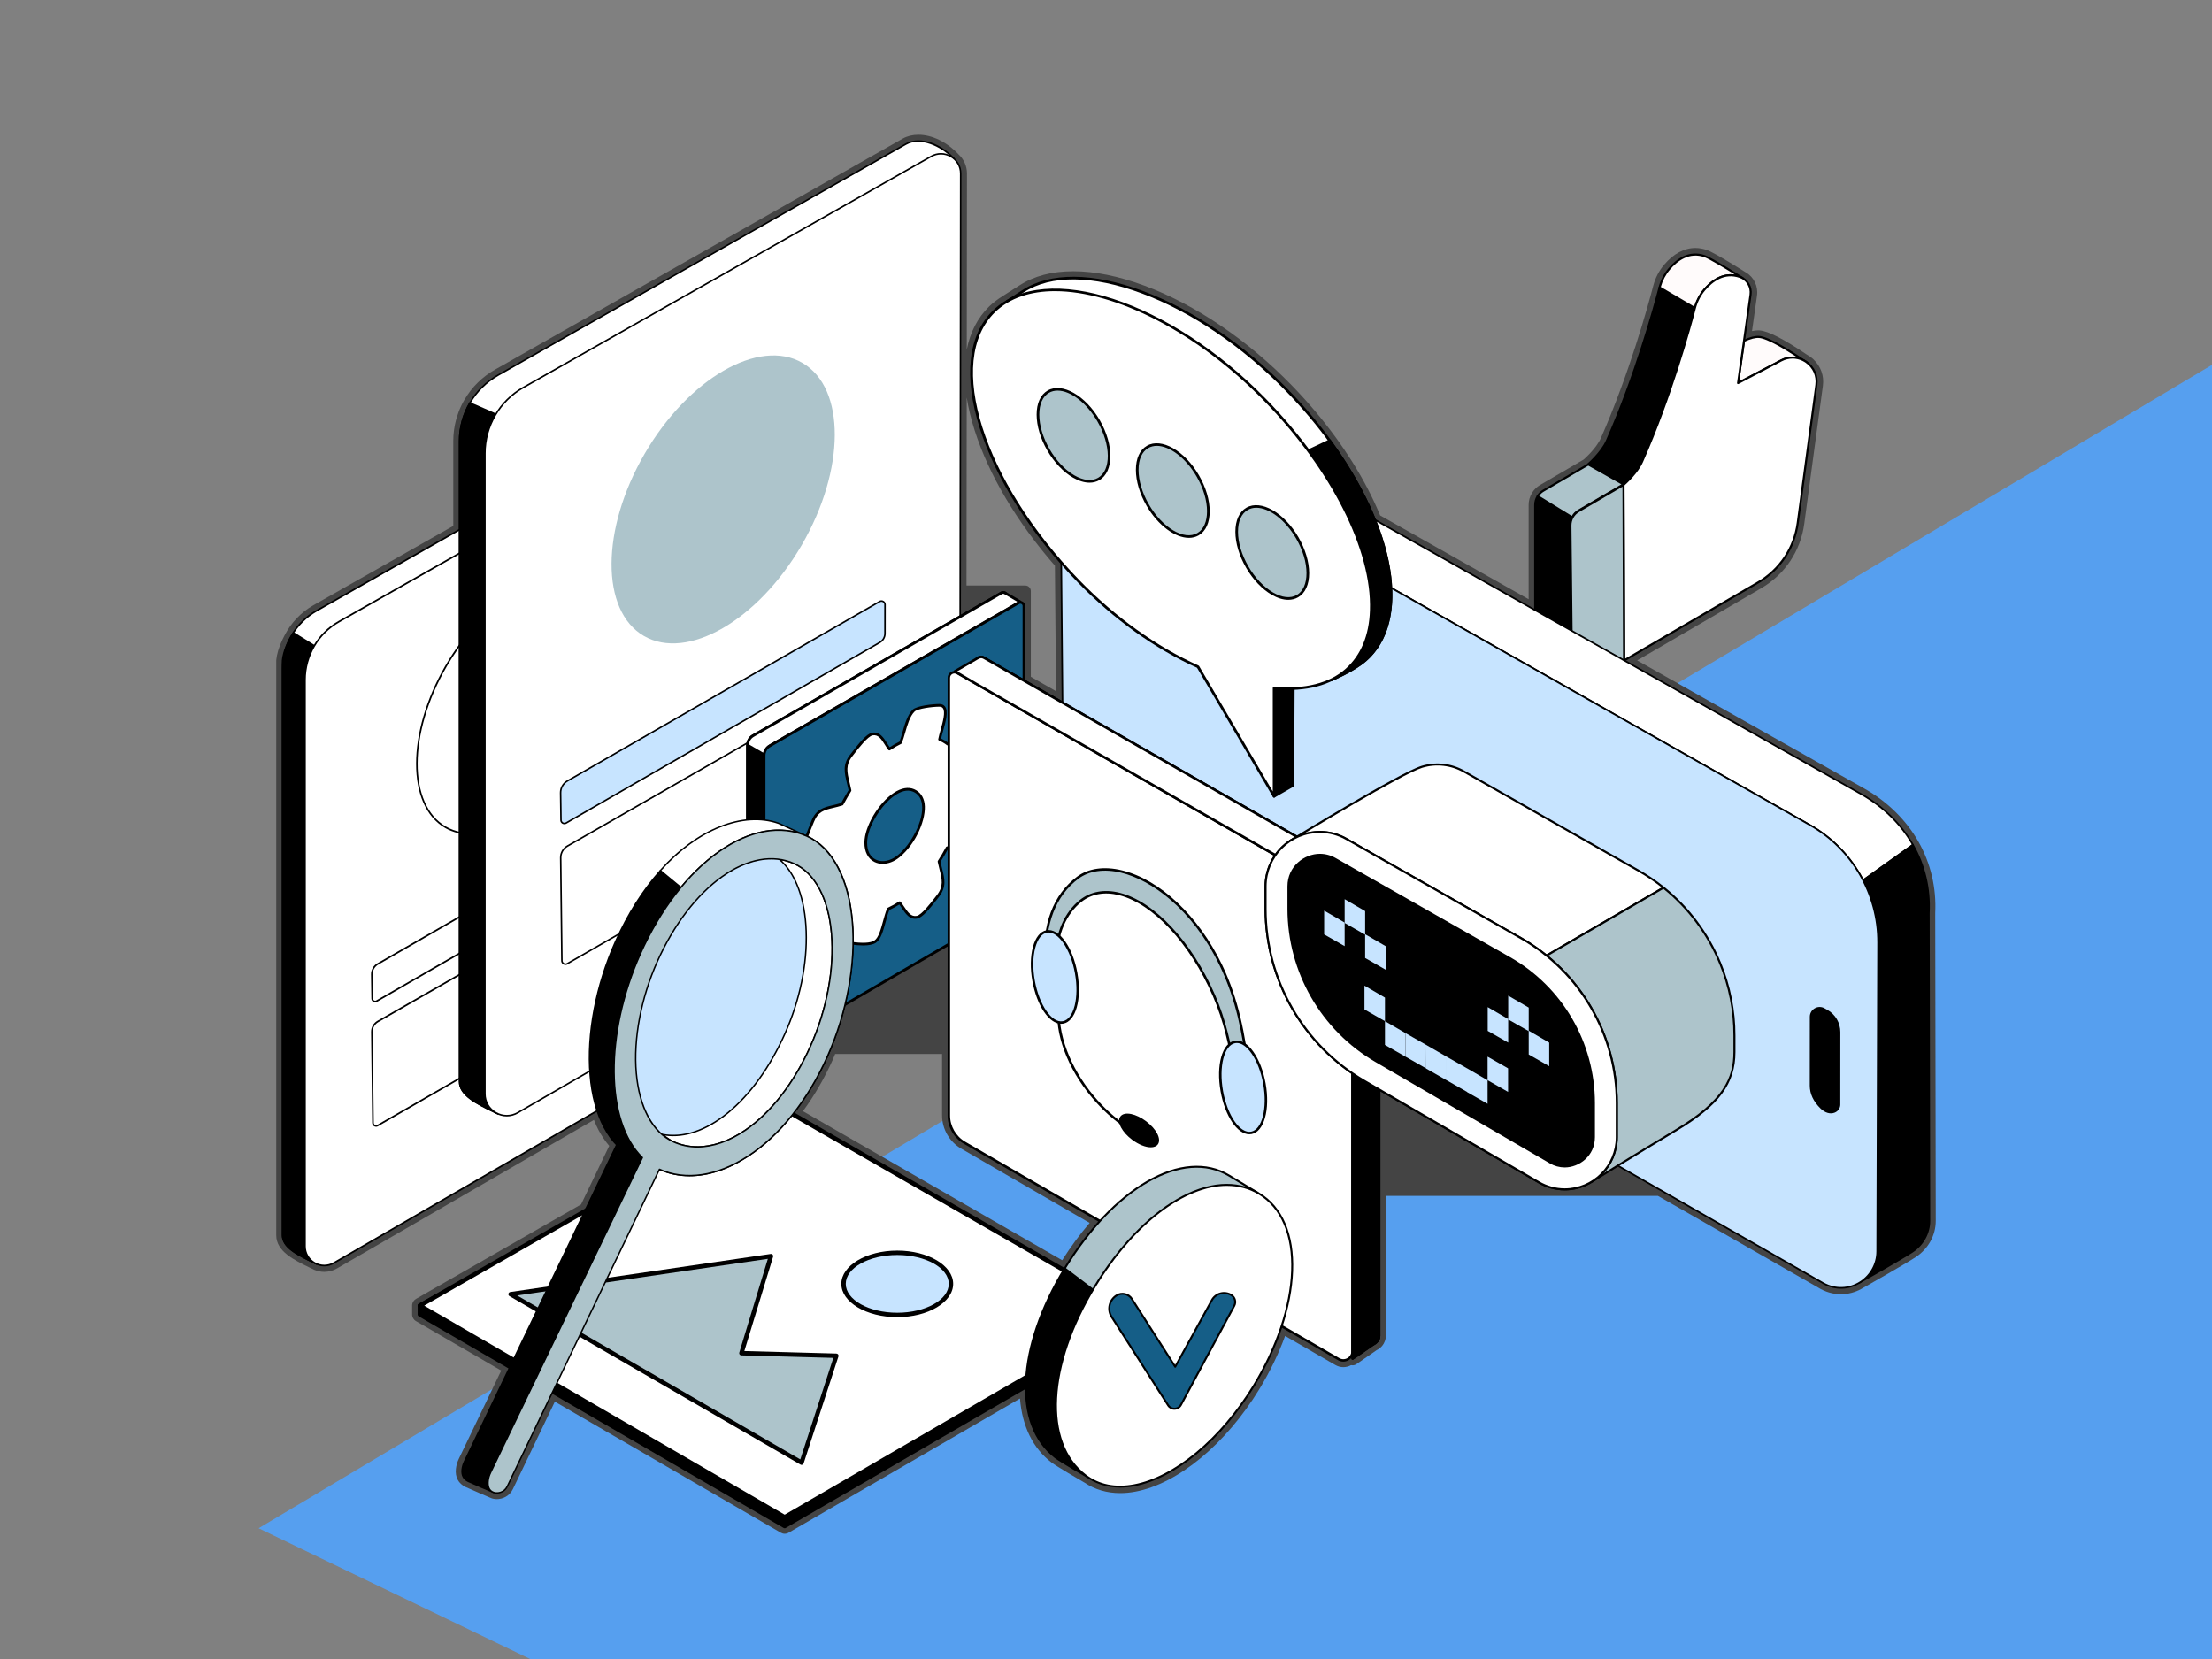 <?xml version="1.0" encoding="UTF-8"?>
<svg id="_レイヤー_1" xmlns="http://www.w3.org/2000/svg" xmlns:xlink="http://www.w3.org/1999/xlink" version="1.1" viewBox="0 0 400 300">
  <rect x="0" y="0" width="400" height="300" fill="#808080" stroke="none"/>
  <!-- Generator: Adobe Illustrator 29.7.1, SVG Export Plug-In . SVG Version: 2.1.1 Build 8)  -->
  <defs>
    <style>
      .st0 {
        fill: none;
      }

      .st1 {
        fill: #444;
      }

      .st2 {
        fill: #569fef;
      }

      .st3 {
        fill: #fffbfb;
      }

      .st4 {
        fill: #155e87;
      }

      .st5 {
        fill: #adc4cb;
      }

      .st6 {
        clip-path: url(#clippath-1);
      }

      .st7 {
        fill: #fff;
      }

      .st8 {
        fill: #c7e4ff;
      }

      .st9 {
        clip-path: url(#clippath);
      }
    </style>
    <clipPath id="clippath">
      <rect class="st0" x="134.95" y="106.88" width="50.453" height="82.716"/>
    </clipPath>
    <clipPath id="clippath-1">
      <rect class="st0" x="228.673" y="138.061" width="85.152" height="77.199"/>
    </clipPath>
  </defs>
  <polygon class="st2" points="400 65.978 46.766 276.356 95.871 300 400 300 400 65.978"/>
  <path class="st1" d="M349.948,165.118c.233-4.556-.818-9.027-3.042-12.932-2.23-3.913-5.595-7.219-9.729-9.561l-41.124-23.197,22.434-13.061c4.283-2.493,7.118-6.737,7.78-11.645l3.369-24.959c.24-1.78-.353-3.486-1.691-4.762-.027-.033-.058-.063-.09-.092-.069-.063-.144-.121-.218-.177l-.118-.094c-.064-.054-.131-.107-.221-.17-.154-.106-.317-.201-.472-.287-.012-.007-.032-.02-.055-.033-4.152-2.813-7.041-4.295-8.586-4.404-.086-.006-.173-.009-.263-.009-.345,0-.711.043-1.103.131l.906-6.422c.235-1.666-.573-3.344-1.978-4.156-.228-.145-5.598-3.544-7.059-4.068-.704-.252-1.417-.38-2.119-.38-2.013,0-3.968,1.052-5.651,3.04-.912,1.075-1.59,2.387-1.959,3.795-.914,3.506-4.3,15.854-9.477,27.562-.818,1.852-2.96,3.728-3.045,3.801-.022.019-.045.04-.066.062l-7.878,4.601c-.583.342-1.08.825-1.438,1.399-.423.678-.641,1.458-.632,2.244v17.012l-26.847-15.144c-1.307-3.181-2.991-6.424-5.01-9.643l-.283-.446c-.409-.641-.827-1.281-1.262-1.92-.283-.417-.571-.834-.866-1.251,0,0-.421-.595-.62-.87,0,0-.14-.188-.152-.202-2.358-3.213-4.985-6.312-7.81-9.213-7.987-8.203-17.438-14.598-26.612-18.008-4.665-1.733-8.998-2.612-12.88-2.612-3.843,0-7.116.862-9.728,2.562-.629.409-2.772,1.763-2.894,1.84-.034.022-.066.047-.097.074-.932.558-1.765,1.19-2.478,1.884-2.087,2.03-3.446,4.675-4.063,7.814l.038-31.841c.001-1.308-.547-2.557-1.507-3.441-.006-.007-.012-.013-.018-.02-2.126-2.252-4.773-3.544-7.263-3.544-1.052,0-2.029.239-2.825.69l-73.76,41.79c-2.264,1.283-4.158,3.15-5.428,5.321-.027.035-.052.071-.074.109-.797,1.366-1.367,2.85-1.694,4.404-.002.009-.025.104-.027.114-.042.205-.074.411-.106.617,0,0-.058.355-.058.355-.019.138-.031.277-.044.416,0,0-.048.465-.055.565-.017.263-.023.526-.028.834-.001.017-.004.132-.004.149v15.362l-25.303,14.35c-2.23,1.265-4.041,3.169-5.224,5.481-.147.268-.276.536-.403.806-.001.003-.048.104-.049.107-.572,1.241-.918,2.411-1.032,3.489-.003.031-.005.078-.005.109l-0,103.95c0,2.901,3.246,4.475,6.112,5.865l.708.34s.064.029.098.042c.569.236,1.163.356,1.766.356.809,0,1.612-.218,2.323-.63l46.445-26.853c.267.686.535,1.278.82,1.819.559,1.06,1.209,2.023,1.94,2.876l-5.091,10.592-29.843,17.08c-.185.104-.306.237-.376.324-.053.058-.102.121-.138.183-.127.215-.194.461-.194.71v1.597c0,.498.268.962.698,1.21l15.416,8.939-7.659,15.937c-.284.589-.463,1.198-.534,1.812-.172,1.507.444,2.68,1.736,3.303.653.313,4.632,2.01,4.658,2.021.059.026.119.047.181.062.024.009.049.017.071.022.233.062.485.093.748.093.985,0,2.268-.479,2.912-1.821l7.583-15.805,40.867,23.7c.212.121.453.186.697.186.247,0,.491-.065.702-.188l41.843-24.261c.406,5.042,2.355,9.013,5.688,11.55,1.007.767,5.104,3.146,5.952,3.636.005.003.011.006.017.009,1.878,1.263,4.055,1.903,6.474,1.903.895,0,1.822-.089,2.758-.266,3.777-.708,7.865-2.814,11.823-6.09,3.947-3.269,7.601-7.567,10.565-12.432,1.92-3.148,3.487-6.383,4.668-9.631l9.08,5.251c.443.257.945.393,1.45.393.484,0,.967-.125,1.398-.363.091.021.184.032.276.032.243,0,.479-.071.695-.217,0,0,3.014-2.083,3.667-2.539.071-.028.141-.06.204-.097.6-.347,1.055-.904,1.263-1.516.017-.038.05-.122.062-.162.085-.283.128-.564.128-.837v-25.271h49.193l28.97,16.574c1.258.79,2.685,1.208,4.126,1.208,1.271,0,2.543-.33,3.678-.955.037-.021.072-.042.112-.068.027-.013.054-.025.079-.04,1.272-.722,7.718-4.383,9.646-5.644,2.266-1.48,3.622-3.925,3.63-6.543l-.097-55.674ZM150.637,191.522c.137-.306.262-.616.387-.927h19.333v11.104c0,2.472,1.33,4.777,3.471,6.016l23.215,13.428c-1.765,2.053-3.431,4.314-4.968,6.745l-46.876-26.953c2.086-2.835,3.914-5.996,5.44-9.413ZM174.813,71.884c.296,1.877.77,3.846,1.422,5.896,2.579,8.1,7.599,16.569,14.527,24.512l.201,22.697-4.56-2.61v-15.499c0-.552-.448-1-1-1h-10.631l.041-33.996Z"/>
  <g>
    <g>
      <g>
        <path d="M141.896,275.956l-65.974-38.259v-1.596l63.963-35.009,65.841,36.261v1.596l-63.83,37.007Z"/>
        <path d="M141.896,276.355c-.069,0-.138-.018-.2-.054l-65.974-38.259c-.123-.071-.199-.203-.199-.345v-1.596c0-.146.079-.28.208-.35l63.962-35.009c.121-.065.265-.065.384 0l65.841,36.261c.127.07.207.204.207.35v1.596c0,.142-.075.274-.199.345l-63.83,37.008c-.062.036-.131.054-.2.054l-0-0h-0ZM76.321,237.467l65.575,38.028,63.431-36.776v-1.131l-65.442-36.041-63.563,34.79-0,1.13h0Z"/>
        <path class="st7" d="M141.896,274.36l-65.974-38.259,63.963-36.605,65.841,37.857-63.83,37.007Z"/>
        <path d="M141.896,274.759c-.069,0-.138-.018-.2-.054l-65.974-38.259c-.123-.071-.199-.204-.199-.346,0-.143.077-.275.201-.345l63.962-36.605c.123-.07.274-.071.397,0l65.841,37.857c.124.071.2.203.2.345s-.075.275-.199.346l-63.83,37.008c-.062.036-.131.054-.2.054h-0ZM76.722,236.103l65.175,37.796,63.031-36.545-65.043-37.399-63.163,36.147-0.0 0Z"/>
        <path class="st5" d="M92.328,234.036l52.619,30.462,6.292-19.334-17.169-.469,5.348-17.545-47.09,6.886-0-0Z"/>
        <path d="M144.948,264.897c-.069,0-.138-.018-.2-.054l-52.62-30.462c-.147-.085-.224-.254-.192-.421s.166-.295.334-.32l47.09-6.886c.134-.02.271.031.36.135s.119.246.079.376l-5.196,17.044,16.646.455c.126.004.243.066.315.169s.092.234.053.354l-6.292,19.334c-.038.115-.125.206-.237.249-.046.018-.094.026-.142.026l0.0 0ZM93.52,234.265l51.2,29.641,5.974-18.357-16.635-.455c-.125-.004-.24-.065-.313-.166s-.094-.23-.058-.35l5.164-16.942-45.332,6.629 0.0 0-0-0Z"/>
        <ellipse class="st8" cx="162.252" cy="232.164" rx="9.712" ry="5.619"/>
        <path d="M162.252,238.182c-5.575,0-10.111-2.7-10.111-6.018s4.536-6.018,10.111-6.018,10.111,2.7,10.111,6.018-4.536,6.018-10.111,6.018h0ZM162.252,226.944c-5.135,0-9.313,2.342-9.313,5.22s4.178,5.22,9.313,5.22,9.313-2.342,9.313-5.22-4.178-5.22-9.313-5.22h0Z"/>
      </g>
      <g>
        <g>
          <path class="st7" d="M51.101,120.966v102.43c0,2.357,3.284,3.761,6.091,5.138-.396-.193.086-105.388.086-105.388,0-4.351,1.456-6.958,5.245-9.108,0,0,67.391-38.143,67.551-38.202-2.643-2.803-5.888-3.358-7.684-2.339l-65.158,36.952c-3.79,2.15-6.131,6.166-6.132,10.517Z"/>
          <path d="M57.192,228.68c.081 0.0.147-.065.147-.146 0-.022-.005-.043-.014-.063-.369-1.912.096-104.289.1-105.325,0-4.353,1.45-6.871,5.171-8.981.67-.379,67.023-37.934,67.542-38.197.046-.017.074-.053.086-.101.011-.048-.009-.095-.042-.131-2.753-2.92-6.04-3.4-7.863-2.366l-65.158,36.952c-3.828,2.171-6.206,6.25-6.206,10.644v102.43c0,2.275,2.819,3.642,5.545,4.963.211.102.421.204.628.306l0.0 0c.02.01.042.015.064.015ZM57.261,228.404l.001 0-.001-0ZM57.257,228.402l.004.002-.003-.002-0-0h0ZM129.838,75.801c-3.543,1.976-56.493,31.944-67.387,38.109-3.779,2.143-5.32,4.818-5.32,9.235-.001.262-.121,26.599-.191,52.621-.041,15.284-.057,27.469-.048,36.219.006,5.195.02,9.221.044,11.966.023,2.723.045,3.854.083,4.335-.13-.063-.26-.126-.391-.19-2.645-1.283-5.38-2.609-5.38-4.7v-102.43c0-4.289,2.321-8.27,6.058-10.389l65.157-36.952c2.204-1.25,5.405.172,7.375,2.177Z"/>
          <path d="M53.064,114.446c-1.113,1.679-1.801,3.465-1.963,5v103.877c0,2.39,3.33,3.853,6.177,5.249-.402-.196-.719-109.517.306-111.327,0,0-4.521-2.798-4.521-2.798Z"/>
          <path d="M57.278,228.718c.081 0.0.147-.065.147-.146 0-.022-.005-.044-.015-.064-.19-.958-.368-27.805-.367-55.455.001-33.586.257-54.943.669-55.737.035-.068.015-.155-.051-.196l-4.521-2.798c-.067-.042-.156-.022-.199.044-1.114,1.68-1.819,3.479-1.986,5.065-.001.005-.001.01-.001.015v103.877c0,2.334,2.911,3.75,5.726,5.12.179.087.357.174.534.26l0.0 0c.02.01.042.015.064.015l-0-0ZM57.343,228.441c0.0 0.0 0.0 0.0 0.0 0l-0-0ZM57.414,117.311c-.597,2.76-.663,39.729-.664,55.787-0,24.425.148,52.088.352,55.225l-.294-.143c-2.734-1.33-5.561-2.706-5.561-4.857v-103.87c.16-1.501.819-3.203,1.861-4.808l4.305,2.665Z"/>
          <path class="st7" d="M60.387,228.377l64.182-37.108c3.992-2.308,6.452-6.562,6.457-11.166l.121-101.898c.003-2.414-2.607-3.932-4.71-2.739l-65.156,36.952c-3.791,2.15-6.132,6.166-6.132,10.517v102.43c0,2.683,2.912,4.358,5.239,3.013h-0l0.0 0Z"/>
          <path d="M58.638,228.999c.626,0,1.252-.165,1.823-.495l64.182-37.108c4.023-2.326,6.525-6.653,6.531-11.293l.121-101.898c.001-1.186-.611-2.251-1.638-2.849s-2.257-.604-3.291-.018l-65.156,36.952c-3.828,2.171-6.207,6.25-6.207,10.644v102.43c0,1.313.681,2.488,1.82,3.144.569.327,1.192.491,1.816.491h-0l-0-0ZM127.995,75.196c.52,0,1.04.138,1.513.413.936.544,1.494,1.514,1.493,2.595l-.121,101.898c-.005,4.536-2.452,8.766-6.384,11.04l-64.182,37.108c-1.047.605-2.297.607-3.345.004s-1.674-1.683-1.674-2.891v-102.429c0-4.289,2.321-8.271,6.058-10.39l65.156-36.952c.466-.264.976-.396,1.486-.396l0-0Z"/>
          <path d="M85.174,150.917c6.816,0,15.21-6.303,20.733-15.849.53-.916,1.027-1.851,1.491-2.802.022-.046.019-.1-.009-.143-.761-1.181-1.808-2.182-3.112-2.973-1.485-.901-3.294-1.051-5.378-.446-4.571,1.329-9.866,6.301-12.589,11.822-2.116,4.289-2.954,7.819-3.285,10.026-.012.077.039.149.115.165.658.135,1.338.201,2.034.201l0-0-0.0 0ZM107.098,132.212c-.45.92-.932,1.823-1.445,2.709-5.986,10.348-15.346,16.852-22.317,15.535.342-2.194,1.181-5.635,3.237-9.802,2.69-5.454,7.908-10.363,12.408-11.671,2.002-.582,3.732-.442,5.144.415,1.24.753,2.24,1.699,2.973,2.813h0ZM93.161,129.088c2.323,0,5.208-2.087,7.119-5.391,2.397-4.143,2.368-8.653-.064-10.054-1.191-.687-2.763-.538-4.427.418-1.638.942-3.176,2.559-4.33,4.554-1.154,1.995-1.789,4.133-1.786,6.019.002,1.916.659,3.349,1.851,4.035.493.284,1.047.419,1.638.419h-0ZM98.561,113.51c.553,0,1.062.128,1.509.386,2.292,1.321,2.272,5.652-.043,9.655-1.857,3.211-4.637,5.25-6.847,5.25-.545,0-1.056-.124-1.51-.385-1.097-.632-1.702-1.975-1.704-3.782-.002-1.836.619-3.922,1.747-5.873s2.628-3.53,4.222-4.446c.929-.534,1.823-.804,2.625-.804v-0Z"/>
          <path d="M85.146,150.91c6.731,0,15.152-6.146,20.761-15.842,7.009-12.116,7.012-25.256.008-29.292-7.005-4.036-18.405,2.537-25.415,14.653-7.009,12.116-7.012,25.256-.008,29.292,1.399.806,2.974,1.189,4.653,1.189h0l-0.0 0ZM101.242,104.873c1.635,0,3.165.372,4.526,1.156,6.865,3.955,6.813,16.917-.115,28.893-6.928,11.976-18.15,18.501-25.014,14.546-6.865-3.955-6.813-16.917.115-28.893,5.555-9.603,13.872-15.702,20.488-15.702,0,0,0-0,0,0Z"/>
          <path class="st7" d="M68.109,181.033l50.117-28.878c.511-.295.827-.839.827-1.428l.005-4.617c.001-.437-.473-.711-.853-.493l-49.885,28.691c-.68.391-1.095,1.119-1.084,1.902l.061,4.364c.006.412.454.666.811.46h0v0Z"/>
          <path d="M67.838,181.252c.121-0.0.239-.032.344-.093l50.117-28.878c.556-.322.899-.914.901-1.555l.005-4.617c.002-.256-.135-.492-.357-.619-.221-.129-.495-.13-.716-.001l-49.885,28.691c-.726.418-1.168,1.195-1.157,2.031l.061,4.364c.002.244.135.468.348.587.104.059.221.09.34.09,0,0,0,0,0,0ZM68.036,180.906c-.122.07-.269.071-.392.001s-.198-.195-.199-.337l-.061-4.364c-.01-.73.377-1.408,1.01-1.773l49.885-28.691c.131-.076.292-.076.423 0.0.131.075.212.215.211.365l-.005,4.617c-.002.537-.289,1.033-.754,1.302,0,0-50.117,28.878-50.117,28.878Z"/>
          <path class="st7" d="M68.289,203.53l49.737-28.602c.638-.367,1.03-1.048,1.026-1.783l-.095-16.681c-.002-.35-.382-.569-.687-.394l-49.943,28.643c-.674.386-1.086,1.106-1.077,1.882l.191,16.453c.005.431.473.698.848.482Z"/>
          <path d="M68.007,203.753c.125-0.0.247-.033.355-.096l49.737-28.602c.683-.394,1.103-1.123,1.099-1.911l-.095-16.681c-.001-.217-.115-.411-.303-.52s-.414-.108-.603,0l-49.943,28.643c-.719.413-1.159,1.182-1.15,2.01l.191,16.453c.002.253.139.485.359.609.107.062.229.094.353.094h0l-0-0ZM68.216,203.404c-.13.075-.286.075-.417.001s-.21-.208-.211-.358l-.191-16.453c-.008-.722.376-1.393,1.003-1.753l49.943-28.643c.096-.056.215-.056.311,0,.097.055.156.157.156.268l.095,16.681c.003.683-.36,1.315-.953,1.656l-49.737,28.602h-0Z"/>
        </g>
        <g>
          <path class="st7" d="M83.109,79.741v115.84c0,2.666,3.717,4.254,6.896,5.811-.448-.218,1.906-118.471,1.906-118.471,0-4.92.59-7.629,4.88-10.06,0,0,75.537-44.091,75.718-44.158-2.992-3.17-6.665-3.798-8.699-2.645l-73.76,41.79c-4.29,2.431-6.941,6.973-6.941,11.893,0,0,0.0 0,0,0Z"/>
          <path d="M90.004,201.529c.077 0.0.139-.062.139-.138 0-.021-.005-.042-.014-.061-.391-2.036,1.897-117.241,1.921-118.407,0-5.091.668-7.596,4.81-9.943.752-.439,75.027-43.793,75.709-44.153.069-.032.099-.114.067-.183-.006-.013-.015-.026-.025-.036-3.107-3.292-6.813-3.835-8.868-2.67l-73.76,41.79c-4.325,2.451-7.012,7.054-7.012,12.013v115.84c0,2.555,3.183,4.097,6.262,5.589.237.115.474.229.707.344.02.011.043.016.066.016,0,0,0,0,0,0ZM90.069,201.269l.001.001-.001-.001ZM90.065,201.267l.003.002-.003-.002s-0-0-0-0ZM172.287,28.671c-3.647,2.092-63.32,36.922-75.567,44.07-4.234,2.399-4.948,5.079-4.948,10.179-.006.293-.595,29.899-1.121,59.151-.309,17.181-.537,30.879-.676,40.715-.083,5.84-.135,10.366-.156,13.451-.021,3.177-.013,4.421.023,4.921-.163-.079-.326-.158-.489-.237-3.002-1.454-6.106-2.958-6.106-5.34v-115.84c0-4.861,2.633-9.372,6.871-11.773l73.76-41.79c2.517-1.427,6.173.205,8.409,2.494l-0-0Z"/>
          <path d="M84.971,72.86c-1.22,2.089-1.862,4.463-1.862,6.88v115.84c0,2.666,3.717,4.254,6.896,5.811-.448-.218.09-123.777,1.235-125.796,0,0-6.268-2.734-6.268-2.734Z"/>
          <path d="M90.004,201.529c.077 0.0.139-.062.139-.138 0-.022-.005-.043-.015-.062-.205-1.011-.186-31.373.039-62.698.273-38.012.73-62.141,1.193-62.969.037-.067.014-.151-.054-.189-.004-.002-.008-.004-.012-.006l-6.268-2.734c-.064-.028-.14-.004-.175.057-1.231,2.111-1.88,4.508-1.881,6.95v115.84c0,2.555,3.183,4.097,6.262,5.589.239.116.476.231.71.345l.001.001c.02.01.04.014.061.014v-0ZM91.072,75.672c-.68,3.025-1.052,44.874-1.182,63.041-.199,27.751-.257,59.175-.052,62.442-.16-.078-.322-.156-.484-.235-3.002-1.454-6.106-2.958-6.106-5.34v-115.84c.001-2.351.615-4.661,1.782-6.704l6.042,2.636-0-0Z"/>
          <path class="st7" d="M93.621,201.214l72.655-41.966c4.519-2.61,7.304-7.421,7.31-12.628l.136-115.239c.003-2.73-2.951-4.446-5.332-3.098l-73.759,41.789c-4.291,2.431-6.942,6.973-6.942,11.894v115.839c0,3.035,3.297,4.929,5.93,3.408h0Z"/>
          <path d="M91.64,201.89c.704,0,1.408-.185,2.049-.556l72.655-41.966c4.545-2.625,7.373-7.51,7.379-12.747l.136-115.239c.002-1.332-.687-2.527-1.841-3.198s-2.537-.678-3.698-.02l-73.759,41.789c-4.325,2.451-7.012,7.054-7.012,12.014v115.839c0,1.475.765,2.795,2.047,3.532.639.368,1.341.551,2.042.551l-0.0 0ZM93.551,201.095c-1.193.689-2.619.691-3.814.004-1.195-.687-1.908-1.918-1.908-3.293v-115.839c0-4.861,2.633-9.372,6.872-11.774l73.759-41.79c1.075-.609,2.354-.602,3.422.019s1.705,1.727,1.703,2.959l-.136,115.239c-.006,5.139-2.781,9.933-7.241,12.509l-72.655,41.966 0.0 0Z"/>
          <ellipse class="st5" cx="130.771" cy="90.312" rx="28.548" ry="16.427" transform="translate(-13.002 158.036) rotate(-59.852)"/>
          <path class="st8" d="M102.362,148.829l56.733-32.659c.579-.333.936-.949.937-1.615l.006-5.222c.001-.494-.536-.804-.966-.557l-56.471,32.447c-.77.442-1.239,1.265-1.227,2.151l.069,4.935c.007.466.513.753.918.52v0-0Z"/>
          <path d="M102.056,149.05c.132-0.0.261-.035.375-.101l56.734-32.659c.621-.359,1.004-1.019,1.006-1.735l.006-5.222c0-.282-.146-.535-.391-.676s-.538-.142-.783-.001l-56.471,32.447c-.813.468-1.309,1.337-1.296,2.273l.069,4.935c.002.266.147.51.38.64.116.066.244.099.371.099v0h-0ZM102.293,148.709c-.145.085-.325.085-.471.002-.147-.082-.238-.236-.24-.404l-.069-4.935c-.011-.836.431-1.612,1.157-2.029l56.471-32.447c.156-.091.35-.091.506 0.0.157.089.254.256.252.437l-.006,5.222c-.002.617-.332,1.187-.867,1.496l-56.734,32.659 0.0 0Z"/>
          <path class="st7" d="M102.566,174.272l56.303-32.347c.723-.415,1.166-1.185,1.161-2.017l-.107-18.865c-.002-.396-.433-.643-.777-.445l-56.537,32.393c-.763.437-1.229,1.251-1.219,2.128l.216,18.607c.006.488.536.789.959.545Z"/>
          <path d="M102.247,174.496c.137-0.0.271-.036.389-.105l56.303-32.347c.765-.441,1.235-1.256,1.231-2.137l-.107-18.865c0-.234-.126-.449-.33-.564-.202-.118-.453-.118-.655,0l-56.537,32.393c-.806.462-1.298,1.322-1.288,2.249l.216,18.607c.002.276.152.53.393.665.117.067.25.103.386.103v-0h0ZM159.405,120.666c.065,0,.13.017.19.051.118.067.191.191.191.327l.107,18.865c.004.782-.413,1.505-1.092,1.897l-56.303,32.347c-.156.09-.342.09-.499.001s-.251-.249-.253-.428l-.216-18.607c-.009-.827.43-1.594,1.149-2.007l56.537-32.393c.058-.033.123-.051.189-.051v0Z"/>
        </g>
      </g>
      <g class="st9">
        <g>
          <path class="st5" d="M136.814,187.225l43.426-25.225c1.138-.661,1.838-1.881,1.838-3.201v-51.023c0-.501-.539-.815-.972-.566l-44.919,25.823c-.614.353-.994,1.01-.994,1.721v51.532c-0.0.835.9,1.357,1.62.939Z"/>
          <path d="M136.274,187.617c.228,0,.455-.06.663-.181l43.426-25.225c1.209-.702,1.96-2.009,1.96-3.411v-51.022c0-.324-.167-.614-.447-.776-.279-.161-.612-.162-.891-.001l-44.919,25.823c-.688.396-1.116,1.136-1.116,1.932v51.532c0,.482.248.912.665,1.152.206.119.432.178.659.178h0v-0ZM136.692,187.014c-.26.151-.572.152-.833.002-.263-.152-.42-.424-.42-.729v-51.532c0-.622.334-1.201.871-1.51l44.919-25.823c.126-.073.277-.072.403.001.128.074.204.206.204.354v51.022c0,1.229-.658,2.375-1.717,2.99l-43.426,25.225 0-0Z"/>
          <path class="st7" d="M182.079,110.22l2.381-1.406s-2.413-1.394-2.575-1.503c-.228-.153-.508-.257-.779-.101l-44.919,25.823c-.614.353-.994,1.01-.994,1.721v51.532c0,.479.269.718.686,1.01.798.555,1.596,1.11,2.394,1.664v-52.408c0-.71.378-1.365.991-1.718l42.815-24.613v-0Z"/>
          <path d="M138.274,189.204c.039,0,.078-.009.113-.028.08-.042.131-.125.131-.216v-52.409c0-.621.333-1.198.869-1.506l42.815-24.613c.001-0.0.002-.001.003-.001l2.381-1.406c.075-.044.12-.124.12-.211s-.047-.167-.122-.21c-.967-.559-2.447-1.418-2.561-1.494-.468-.314-.822-.233-1.036-.11l-44.919,25.823c-.688.396-1.116,1.136-1.116,1.932v51.532c0,.607.358.907.79,1.209.798.556,1.596,1.11,2.395,1.665.042.029.09.043.139.043h0l0-0ZM181.956,110.01l-42.813,24.612c-.687.395-1.113,1.134-1.113,1.929v51.943c-.67-.466-1.341-.932-2.011-1.398-.41-.287-.581-.463-.581-.809v-51.532c0-.622.334-1.201.871-1.509l44.919-25.823c.089-.051.239-.097.521.092.13.088,1.533.901,2.227,1.302,0,0-2.021,1.194-2.021,1.194Z"/>
          <path d="M135.194,134.755v51.532c0,.479.269.718.686,1.01.798.555,1.956,1.304,2.755,1.858l-.361-52.603-3.08-1.797v-0Z"/>
          <path d="M138.634,189.398c.039,0,.078-.009.114-.028.081-.043.131-.126.13-.217l-.361-52.603c-.001-.086-.047-.165-.121-.209l-3.079-1.797c-.075-.044-.168-.044-.244-.001-.076.043-.122.124-.122.211v51.532c0,.607.358.907.79,1.209.409.285.917.623,1.409.951.47.313.957.637,1.347.908.042.029.09.044.139.044h0ZM138.031,136.692l.357,51.997c-.306-.207-.641-.431-.968-.649-.49-.326-.996-.663-1.4-.945-.41-.287-.581-.463-.581-.809v-51.107l2.593,1.513h0Z"/>
          <path class="st4" d="M139.791,189.204l43.528-25.284c1.139-.662,1.84-1.883,1.841-3.204v-51.142c0-.499-.537-.812-.969-.564l-45.024,25.884c-.615.353-.994,1.01-.994,1.721v51.652c-0.0.834.899,1.355,1.618.937h0l-0-0Z"/>
          <path d="M139.251,189.596c.228,0,.455-.06.662-.18l43.528-25.284c1.21-.703,1.962-2.012,1.962-3.415v-51.142c0-.323-.167-.613-.446-.774-.278-.16-.61-.161-.888-.001l-45.024,25.883c-.689.396-1.116,1.136-1.116,1.933v51.652c0,.481.248.911.664,1.15.206.119.432.178.658.178h-0ZM139.668,188.994c-.26.151-.571.152-.832.001-.263-.151-.42-.423-.42-.728v-51.652c0-.622.334-1.201.872-1.51l45.024-25.883c.126-.072.276-.072.401 0.0.127.073.203.205.203.352v51.142c0,1.23-.659,2.378-1.719,2.993l-43.528,25.284v-0Z"/>
          <path class="st7" d="M149.287,157.647c-.053-.774-.054-1.551-.003-2.325-1.336-.242-3.625-.094-4.017-1.541-.208-.767,1.297-4.263,1.699-5.262,1.033-2.569,2.767-2.291,5.317-3.108.137-.239.911-1.668,1.424-2.467-.538-2.657-1.423-4.284.268-6.39.63-.785,2.672-3.614,3.774-3.812,1.57-.282,2.163,1.519,3.079,2.716.644-.434,1.317-.821,2.015-1.16.691-1.656,1.051-4.492,2.37-5.79.657-.646,3.493-.953,4.644-.955,2.244-.003.397,4.224.05,6.15.521.216,1.012.502,1.457.848,1.547-1.307,3.766-4.591,5.22-2.922.757.87,1.596,3.555,1.336,4.446-.514,1.761-2.569,3.552-3.653,4.958.043.812.029,1.626-.043,2.436,1.39.198,3.253-.14,3.786,1.272.432,1.145-1.102,4.446-1.516,5.413-1.003,2.343-2.796,2.374-5.23,3.161-.445.849-.933,1.675-1.456,2.478.566,2.645,1.429,4.179-.24,6.275-.627.788-2.643,3.581-3.739,3.791-1.557.298-2.199-1.459-3.147-2.622-.654.429-1.338.81-2.048,1.14-.819,1.954-1.13,5.073-2.38,5.896-.863.569-2.644.524-4.46.255-2.368-.351-.579-3.38-.185-5.49-.51-.223-.989-.513-1.424-.861-3.448,2.866-5.038,5.187-6.631.203-.122-.381-.432-1.72-.207-2.226.331-.746,2.872-3.142,3.941-4.508h0l-0.0 0ZM162.478,154.854c3.552-2.874,6.588-10.247,2.734-11.915-3.494-1.512-8.653,5.421-8.653,9.425-.04,3.713,3.347,4.57,5.919,2.49Z"/>
          <path d="M156.07,170.966c1.049,0,1.825-.163,2.318-.488.895-.59,1.312-2.118,1.754-3.736.207-.757.42-1.539.681-2.183.62-.293,1.225-.626,1.804-.995.167.221.329.461.486.695.695,1.032,1.412,2.101,2.762,1.841.921-.176,2.266-1.782,3.583-3.492.119-.155.221-.287.301-.387,1.447-1.818,1.073-3.298.599-5.172-.097-.384-.197-.78-.291-1.208.5-.772.959-1.553,1.366-2.324.412-.131.803-.24,1.182-.346,1.81-.505,3.239-.905,4.102-2.921.037-.085.082-.189.134-.307.897-2.053,1.764-4.287,1.386-5.288-.464-1.229-1.793-1.293-2.965-1.349-.274-.013-.537-.026-.787-.051.053-.711.063-1.431.029-2.144.301-.383.674-.796,1.067-1.233,1.028-1.141,2.193-2.434,2.572-3.735.297-1.019-.603-3.775-1.386-4.675-.307-.352-.669-.536-1.076-.546-1.086-.032-2.218,1.155-3.318,2.298-.361.375-.706.733-1.021,1.016-.365-.266-.757-.495-1.169-.68.084-.395.219-.876.361-1.381.467-1.664.997-3.551.342-4.414-.228-.301-.574-.453-1.027-.453h-.003c-1.112.002-4.077.3-4.815,1.025-.938.923-1.409,2.565-1.824,4.013-.186.65-.363,1.266-.566,1.772-.606.298-1.198.636-1.766,1.006-.159-.225-.313-.47-.462-.708-.636-1.013-1.356-2.162-2.719-1.917-.966.173-2.364,1.891-3.6,3.488-.129.166-.238.307-.321.412-1.459,1.817-1.091,3.33-.624,5.245.097.398.197.808.288,1.25-.41.651-.958,1.64-1.228,2.126-.041.074-.076.137-.103.186-.542.169-1.04.289-1.522.404-1.683.403-3.013.721-3.856,2.816-.046.114-.106.261-.177.434-1.042,2.536-1.702,4.354-1.531,4.983.351,1.298,1.967,1.465,3.265,1.598.258.027.506.052.731.085-.036.679-.033,1.365.01,2.042-.459.575-1.165,1.324-1.849,2.05-.999,1.06-1.861,1.976-2.065,2.436-.272.612.093,2.071.198,2.399.599,1.875,1.223,2.81,2.021,3.033,1.055.293,2.191-.696,3.764-2.066.345-.301.701-.611,1.083-.931.356.268.739.499,1.141.69-.102.467-.266.983-.425,1.485-.428,1.347-.832,2.619-.326,3.43.229.366.625.594,1.178.675.879.131,1.651.196,2.313.196h0l0.0 0ZM162.681,162.994c-.046,0-.093.013-.134.04-.641.421-1.32.799-2.016,1.122-.055.026-.099.071-.122.127-.289.69-.517,1.523-.737,2.33-.399,1.46-.811,2.969-1.552,3.458-.692.456-2.175.531-4.29.217-.411-.061-.684-.209-.836-.451-.387-.619.001-1.842.377-3.024.185-.583.376-1.186.478-1.729.021-.111-.038-.222-.142-.268-.491-.215-.951-.493-1.369-.828-.09-.072-.219-.071-.308.003-.444.369-.85.722-1.242,1.064-1.403,1.222-2.512,2.189-3.313,1.964-.615-.172-1.151-1.034-1.688-2.712-.16-.502-.382-1.681-.217-2.053.171-.385,1.088-1.359,1.975-2.3.72-.765,1.465-1.556,1.935-2.157.037-.047.055-.107.051-.167-.052-.76-.053-1.532-.003-2.293.008-.124-.078-.234-.2-.256-.296-.054-.628-.088-.981-.124-1.209-.124-2.58-.266-2.844-1.241-.162-.599,1.097-3.663,1.511-4.671.071-.173.132-.322.179-.437.749-1.862,1.85-2.125,3.517-2.524.494-.118,1.054-.252,1.649-.443.058-.019.107-.058.137-.111.028-.048.081-.144.153-.274.279-.503.859-1.55,1.265-2.183.034-.054.046-.118.034-.18-.099-.487-.207-.933-.312-1.364-.468-1.924-.777-3.195.531-4.825.085-.106.196-.249.327-.418.73-.943,2.439-3.151,3.3-3.306,1.039-.186,1.586.686,2.219,1.696.197.314.4.638.622.928.079.102.223.126.33.054.633-.426,1.301-.81,1.985-1.142.054-.026.096-.071.119-.126.229-.548.418-1.21.619-1.91.398-1.39.85-2.966,1.697-3.8.554-.545,3.212-.883,4.474-.885h.002c.297,0,.506.085.639.26.509.67-.008,2.51-.423,3.988-.168.6-.327,1.166-.408,1.615-.02.113.041.225.146.269.501.208.972.482,1.401.816.091.07.219.068.307-.006.374-.316.777-.735,1.204-1.178.97-1.008,2.068-2.149,2.93-2.149.008,0,.016 0.0.024 0.0.268.007.504.131.72.379.722.83,1.515,3.432,1.285,4.218-.348,1.194-1.474,2.443-2.466,3.545-.424.47-.824.915-1.146,1.332-.036.046-.054.104-.05.162.042.798.028,1.606-.042,2.402-.011.129.08.245.208.263.339.048.705.066,1.06.083,1.122.054,2.181.104,2.532,1.034.359.95-.902,3.835-1.377,4.921-.052.12-.098.224-.135.311-.771,1.802-2.036,2.154-3.785,2.643-.413.115-.84.235-1.296.382-.061.02-.111.062-.141.119-.426.814-.912,1.641-1.445,2.458-.035.054-.048.121-.034.184.102.475.211.906.316,1.324.475,1.878.788,3.119-.508,4.749-.081.101-.184.236-.305.393-.725.941-2.423,3.144-3.289,3.31-1.033.196-1.604-.651-2.265-1.635-.205-.305-.417-.62-.647-.902-.048-.059-.118-.09-.189-.09v-0h-0ZM159.619,156.21c.998,0,2.066-.401,3.012-1.166,3.128-2.53,4.919-7.135,4.57-9.685-.173-1.268-.828-2.182-1.893-2.643-1.056-.457-2.321-.234-3.659.644-2.792,1.834-5.335,6.126-5.335,9.005-.018,1.662.654,2.946,1.842,3.521.451.218.947.325,1.462.325h-0ZM162.325,154.664c-1.286,1.04-2.802,1.34-3.955.782-1.026-.497-1.582-1.59-1.567-3.079,0-2.695,2.485-6.873,5.115-8.599.832-.547,2.063-1.095,3.198-.604.913.395,1.452,1.156,1.603,2.262.401,2.93-1.989,7.295-4.394,9.24h-0Z"/>
        </g>
      </g>
      <g>
        <path d="M300.11,51.975c-1.021,3.916-4.377,16.066-9.539,27.742-.956,2.162-3.361,4.225-3.361,4.225l.107,31.746,6.37,3.744-.107-31.746s2.406-2.063,3.361-4.225c5.162-11.676,8.518-23.826,9.539-27.742l-6.37-3.744v0Z"/>
        <path d="M293.687,119.619c.103,0,.187-.084.187-.187v-.001l-.106-31.661c.402-.355,2.461-2.233,3.345-4.234,5.219-11.806,8.628-24.241,9.549-27.771.021-.081-.014-.166-.086-.209l-6.37-3.744c-.089-.052-.204-.023-.256.067-.009.015-.015.031-.02.048-.919,3.523-4.321,15.934-9.529,27.714-.928,2.099-3.288,4.138-3.312,4.158-.042.036-.066.088-.065.143l.107,31.746c0.0.066.035.127.092.161l6.37,3.744c.029.017.062.026.095.026h-0ZM306.263,55.808c-.969,3.698-4.351,15.945-9.493,27.577-.928,2.099-3.288,4.138-3.312,4.158-.042.036-.066.088-.065.143l.106,31.418-5.995-3.523-.106-31.554c.402-.355,2.461-2.233,3.345-4.234,5.107-11.552,8.481-23.707,9.486-27.531l6.035,3.546 0.0 0.0 0-0Z"/>
        <path class="st3" d="M306.48,55.718c.32-1.222.899-2.364,1.716-3.326,1.338-1.58,3.584-3.341,6.464-2.31.159.058.311.127.453.21-.616-.389-5.597-3.513-6.824-3.953-2.88-1.031-5.126.73-6.464,2.31-.817.962-1.396,2.104-1.716,3.326l6.37,3.744Z"/>
        <path d="M306.48,55.906c.085-0.0.16-.057.181-.14.317-1.208.897-2.333,1.678-3.253,1.333-1.574,3.5-3.242,6.258-2.255.146.053.288.118.423.195.089.054.204.025.257-.063.054-.088.025-.204-.063-.257-.226-.143-5.554-3.503-6.861-3.971-2.96-1.06-5.261.701-6.67,2.365-.817.962-1.424,2.138-1.754,3.4-.021.081.014.166.086.209l6.37,3.744c.029.017.062.026.095.026v0ZM312.941,49.585c-2.109,0-3.776,1.373-4.888,2.687-.765.901-1.346,1.991-1.689,3.162l-6.037-3.548c.324-1.156.889-2.231,1.641-3.116,1.333-1.574,3.501-3.242,6.258-2.255.882.316,3.789,2.076,5.499,3.133-.259-.042-.522-.063-.784-.063,0,0-0,0-0-0Z"/>
        <path class="st3" d="M315.373,61.631l-1.079,7.635,7.819-4.099c1.364-.715,2.833-.631,4.017-.019-1.906-1.292-6.224-4.092-8.027-4.219-.884-.062-1.945.333-2.73.702Z"/>
        <path d="M314.294,69.454c.03 0.0.06-.007.087-.022l7.819-4.099c1.224-.642,2.625-.648,3.844-.018.092.048.205.012.253-.08.044-.084.018-.188-.061-.242-2.262-1.533-6.325-4.124-8.119-4.251-.746-.052-1.696.19-2.823.719-.057.027-.097.081-.106.143l-1.079,7.635c-.014.102.057.197.159.212.009.001.017.002.026.002h0l-0-0ZM324.142,64.472c-.722,0-1.444.177-2.117.53l-7.495,3.93,1.014-7.173c1.015-.466,1.894-.688,2.546-.642,1.458.103,4.678,2.051,6.772,3.415-.238-.039-.478-.059-.719-.059l-0-0.0 0-0Z"/>
        <path class="st7" d="M326.129,65.149c.575.389.929.642.929.642-.281-.253-.594-.468-.929-.642Z"/>
        <path d="M327.059,65.978c.103 0.0.187-.084.188-.187 0-.053-.022-.104-.062-.139-.293-.263-.618-.488-.968-.669-.092-.048-.205-.012-.253.08-.044.084-.017.188.061.241.311.21.619.423.925.639.032.023.07.035.109.035Z"/>
        <path class="st7" d="M314.294,69.266l7.817-4.099c3.135-1.644,6.82.934,6.347,4.439l-3.369,24.959c-.609,4.51-3.266,8.486-7.201,10.777l-24.201,14.089-.108-31.746s2.406-2.063,3.362-4.226c5.162-11.675,8.518-23.825,9.54-27.741.319-1.222.898-2.364,1.715-3.328,1.339-1.578,3.585-3.34,6.464-2.308,1.309.469,2.085,1.82,1.891,3.196l-2.257,15.987h-0Z"/>
        <path d="M293.688,119.619c.033 0.0.066-.009.094-.025l24.201-14.089c4.014-2.337,6.672-6.315,7.292-10.914l3.369-24.959c.232-1.717-.478-3.335-1.899-4.329s-3.185-1.106-4.721-.301l-7.494,3.929,2.206-15.626c.208-1.476-.638-2.905-2.013-3.398-2.958-1.06-5.26.7-6.671,2.363-.818.965-1.424,2.141-1.753,3.402-.919,3.524-4.323,15.938-9.53,27.712-.927,2.098-3.289,4.139-3.313,4.159-.042.036-.066.088-.065.143l.108,31.746c.001.103.084.186.187.187h0l0-0ZM324.148,64.844c.832,0,1.656.257,2.383.765,1.303.912,1.955,2.396,1.742,3.972l-3.369,24.959c-.605,4.484-3.197,8.362-7.11,10.641l-23.92,13.926-.107-31.336c.402-.355,2.461-2.233,3.346-4.235,5.218-11.8,8.628-24.238,9.55-27.769.315-1.207.895-2.332,1.677-3.254,1.334-1.573,3.502-3.24,6.258-2.253,1.208.433,1.952,1.692,1.768,2.993l-2.257,15.987c-.014.103.058.197.161.211.038.005.078-.002.112-.019l7.817-4.099c.624-.327,1.289-.489,1.949-.489h-0ZM278.065,89.727c-.302.484-.459,1.045-.453,1.615v27.62c-0.0.623.332,1.2.871,1.514l6.486,3.774-.986-29.315c-.005-.479.105-.952.32-1.38l-6.238-3.829h-0Z"/>
        <path d="M284.969,124.438c.104-0.0.188-.084.187-.187,0-.002-0-.004-0-.006l-.986-29.315c-.004-.447.099-.889.3-1.289.044-.087.014-.193-.069-.244l-6.238-3.829c-.088-.054-.203-.027-.257.06-.321.514-.488,1.11-.481,1.716v27.618c0,.688.369,1.33.964,1.676l6.486,3.774c.029.017.061.025.094.025v-0l0.0 0ZM284.062,93.628c-.18.413-.271.859-.267,1.31l.975,28.981-6.193-3.603c-.481-.281-.777-.795-.778-1.352v-27.62c-.005-.475.109-.94.332-1.355l5.931,3.641h-0.0 0Z"/>
        <path class="st5" d="M284.303,93.556c.26-.516.664-.946,1.164-1.237l8.113-4.738-6.37-3.593-8.113,4.738c-.42.245-.774.589-1.031,1.002,0,0,6.238,3.829,6.238,3.829Z"/>
        <path d="M284.303,93.743c.071,0,.135-.04.167-.103.244-.484.623-.887,1.091-1.16l8.113-4.738c.089-.052.119-.167.067-.256-.017-.029-.041-.052-.07-.069l-6.37-3.593c-.058-.033-.129-.032-.187.001l-8.113,4.738c-.446.261-.822.626-1.096,1.064-.055.088-.028.203.06.258 0.0 0.0.001 0.0.001.001l6.238,3.829c.029.018.063.028.098.028l0.0 0v-0ZM293.203,87.584l-7.831,4.573c-.471.275-.863.666-1.139,1.136l-5.904-3.623c.23-.318.523-.584.862-.782l8.02-4.683,5.993,3.38Z"/>
        <path class="st5" d="M286.266,124.197l7.422-4.766-.108-31.746-8.113,4.738c-.929.543-1.496,1.542-1.484,2.617l.306,28.092c.011,1.008,1.129,1.61,1.978,1.065,0,0,0.0 0.0 0.0 0Z"/>
        <path d="M285.574,124.591c.282-.001.558-.083.794-.236l7.422-4.766c.054-.035.086-.094.086-.158l-.108-31.746c-0-.103-.084-.187-.188-.187-.033 0-.065.009-.094.026l-8.113,4.738c-.986.578-1.588,1.638-1.577,2.781l.306,28.092c.006.543.295,1.02.773,1.278.215.117.455.178.7.179l0.0 0.0 0.0 0ZM286.165,124.04c-.341.219-.757.235-1.113.043s-.572-.548-.576-.952l-.306-28.092c-.01-1.008.521-1.944,1.391-2.453l7.832-4.574.107,31.319-7.335,4.71-0.0 0-0-0Z"/>
      </g>
      <g>
        <path class="st7" d="M345.907,152.757c-2.152-3.777-5.378-6.911-9.295-9.13l-125.82-70.972c-1.997-1.131-4.208-1.095-6.03-.25-1.746.81-7.139,4.088-9.366,5.452-.018.01-.036.018-.054.028,1.867-.959,4.187-1.051,6.273.131l125.667,71.169c4.183,2.369,7.489,5.872,9.623,9.997l9.002-6.425h-0v-0Z"/>
        <path d="M195.212,77.81c-.025.043-.027.097-.002.145.038.072.128.1.2.063.008-.004.016-.009.025-.013.009-.005.018-.009.027-.014,1.956-.983,4.168-.928,6.079.154l125.667,71.169c4.095,2.319,7.402,5.755,9.563,9.936.02.039.056.067.098.077s.087.002.122-.024l9.002-6.425c.063-.045.081-.129.043-.196-2.14-3.756-5.374-6.933-9.352-9.186l-125.82-70.972c-1.922-1.088-4.17-1.181-6.167-.256-1.744.809-7.135,4.084-9.377,5.458-.007.003-.013.007-.02.01-.011.005-.022.011-.032.017-.025.014-.045.034-.058.057v-0s0-0.0 0-0ZM336.958,158.96c-2.19-4.164-5.507-7.586-9.602-9.906l-125.667-71.169c-1.536-.87-3.258-1.106-4.902-.702,2.583-1.57,6.589-3.97,8.038-4.642,1.908-.885,4.057-.796,5.893.245l125.82,70.972c3.889,2.203,7.058,5.298,9.172,8.956l-8.752,6.246h0-0Z"/>
        <path d="M336.905,159.182c1.767,3.418,2.729,7.263,2.717,11.246l-.164,55.871c-.007,2.482-1.354,4.553-3.257,5.679,1.017-.576,7.678-4.359,9.585-5.605,1.823-1.192,3.102-3.214,3.109-5.579l-.096-55.726c.233-4.53-.842-8.712-2.892-12.311l-9.002,6.425h-0v0Z"/>
        <path d="M336.775,159.107c-.024.043-.027.097-.003.143,1.778,3.439,2.712,7.304,2.7,11.177l-.164,55.871c-.007,2.3-1.197,4.375-3.183,5.551-.071.042-.094.133-.053.204.041.071.132.096.203.055.776-.44,7.637-4.332,9.593-5.61,1.982-1.296,3.17-3.428,3.177-5.704l-.096-55.727c.224-4.362-.783-8.648-2.912-12.385-.021-.037-.057-.063-.098-.072-.041-.009-.085-0-.119.024l-9.002,6.425c-.018.013-.033.029-.043.048h0l0.0 0ZM338.731,229.623c.564-.992.873-2.129.877-3.324l.164-55.871c.012-3.877-.913-7.747-2.675-11.2l8.761-6.253c2.045,3.653,3.01,7.828,2.791,12.085l.096,55.734c-.007,2.174-1.144,4.213-3.041,5.454-1.44.941-5.558,3.309-7.923,4.659.369-.391.687-.822.949-1.284h-0l0-0h0Z"/>
        <path class="st8" d="M191.747,83.826l.497,55.895c.076,8.512,4.665,16.344,12.053,20.572l125.082,71.565c4.514,2.836,10.062-.514,10.077-5.558l.165-55.871c.026-8.79-4.692-16.911-12.34-21.243l-125.667-71.169c-4.43-2.509-9.914.721-9.868,5.811v-0l-0-0.0 0-0Z"/>
        <path d="M192.471,80.421c-.576,1.014-.885,2.179-.874,3.407l.497,55.895c.076,8.532,4.723,16.463,12.129,20.7l125.083,71.565c2.103,1.321,4.642,1.406,6.786.225,2.161-1.19,3.507-3.456,3.514-5.913l.165-55.872c.026-8.832-4.731-17.022-12.416-21.374l-125.666-71.17c-2.127-1.205-4.655-1.183-6.762.057-1.049.618-1.884,1.474-2.456,2.479h0l-0.0 0h0ZM338.463,229.47c-.582,1.025-1.444,1.891-2.515,2.48-2.048,1.128-4.474,1.046-6.488-.219l-125.088-71.568c-7.313-4.184-11.903-12.018-11.978-20.443l-.497-55.895c-.021-2.336,1.169-4.439,3.182-5.625,2.014-1.186,4.429-1.206,6.462-.055l125.666,71.17c7.591,4.299,12.29,12.389,12.265,21.113l-.165,55.872c-.003,1.131-.304,2.22-.845,3.171h0l-0-0Z"/>
        <path d="M327.422,183.872l-.009,12.433c-.001,1.589.773,2.942,1.905,4.043,1.636,1.591,3.316.622,3.317-.603l.008-13.115c.001-1.618-.875-3.109-2.288-3.895l-.512-.285c-1.085-.604-2.42.18-2.421,1.422h-0Z"/>
        <path d="M327.503,182.993c-.149.262-.23.562-.23.879l-.009,12.433c-.001,1.494.655,2.891,1.95,4.15.817.795,1.78,1.069,2.576.733.604-.255.994-.821.994-1.443l.008-13.115c.001-1.671-.905-3.214-2.365-4.026l-.512-.285c-.556-.31-1.216-.302-1.765.021-.276.162-.496.388-.647.653l-0-0-0-0ZM327.572,183.872c0-.53.273-1.006.73-1.274s1.005-.275,1.468-.017l.512.285c1.365.76,2.213,2.202,2.212,3.765l-.008,13.115c-0.0.501-.319.96-.812,1.168-.327.138-1.201.349-2.251-.672-1.235-1.201-1.861-2.525-1.86-3.936l.009-12.433h0l0.0 0.0 0.0 0Z"/>
      </g>
      <g>
        <path class="st7" d="M232.687,70.533c17.872,18.354,23.99,40.342,14.232,48.838-2.248,1.957-6.195,3.574-6.195,3.574l-58.583-68.459s2.238-1.413,2.89-1.837c10.137-6.598,31.313,1.1,47.657,17.885h0Z"/>
        <path d="M240.724,123.184c-.069,0-.135-.029-.181-.084l-58.583-68.459c-.045-.053-.065-.122-.055-.191s.05-.129.109-.166c.022-.014,2.244-1.417,2.887-1.836,4.995-3.251,12.706-3.198,21.714.15,9.037,3.359,18.358,9.669,26.244,17.768,12.119,12.446,19.364,27.089,18.906,38.212-.193,4.676-1.814,8.469-4.688,10.972-2.252,1.961-6.099,3.548-6.262,3.615-.029.012-.06.018-.09.018h-0l-0.0 0ZM182.502,54.54l58.29,68.117c.756-.323,4.031-1.778,5.971-3.466,2.773-2.414,4.337-6.09,4.524-10.631.453-10.997-6.739-25.504-18.77-37.86-7.838-8.049-17.096-14.319-26.068-17.653-8.862-3.294-16.422-3.364-21.287-.198-.52.339-2.068,1.318-2.659,1.692h-0s0.0 0.0 0.0 0Z"/>
        <path d="M233.792,142.045l-3.398,1.956-1.401-21.242h4.887l-.088,19.286Z"/>
        <path d="M230.394,144.239c-.039,0-.077-.009-.113-.028-.073-.039-.12-.112-.126-.195l-1.401-21.242c-.004-.066.019-.131.064-.179s.108-.076.174-.076h4.886c.064,0,.124.025.169.07.045.045.07.106.07.17l-.088,19.286c-0.0.085-.046.163-.12.206l-3.398,1.956c-.037.021-.078.032-.119.032h-0ZM229.248,122.997l1.359,20.605,2.947-1.696.086-18.909h-4.392v-0.0 0h-0ZM233.792,142.045h.002-.002Z"/>
        <path d="M240.45,79.693c11.679,15.982,14.643,32.563,6.47,39.678-2.111,1.836-5.708,3.371-6.151,3.556,1.021-.498,1.946-1.109,2.757-1.839,8.06-7.25,4.846-23.652-6.92-39.577,0,0,3.844-1.817,3.844-1.817Z"/>
        <path d="M240.769,123.165c-.091,0-.178-.053-.218-.141-.053-.118-.003-.256.113-.313,1.014-.494,1.923-1.1,2.702-1.802,7.8-7.017,4.941-23.16-6.952-39.257-.043-.057-.057-.131-.04-.2s.065-.127.129-.158l3.844-1.817c.103-.049.227-.017.295.075,5.708,7.812,9.516,16.075,10.722,23.266,1.227,7.316-.296,13.258-4.288,16.733-2.161,1.88-5.808,3.426-6.216,3.596-.03.012-.061.018-.092.018l-0-0.0 0.0 0h-0ZM236.97,81.602c5.669,7.732,9.489,15.857,10.766,22.907,1.33,7.349-.055,13.128-4.006,16.715,1.044-.576,2.164-1.278,3.033-2.034,3.862-3.362,5.329-9.148,4.13-16.294-1.186-7.071-4.92-15.198-10.521-22.903l-3.403,1.609v-0.0 0Z"/>
        <path class="st7" d="M228.836,72.39c-17.395-17.864-39.812-25.115-49.086-16.093-9.274,9.022-2.058,30.981,15.328,48.853,6.808,6.998,14.355,12.179,21.551,15.416l13.766,23.435v-19.577c5.464.483,10.087-.601,13.13-3.338,9.62-8.652,3.184-30.342-14.688-48.696h-0v0h-0Z"/>
        <path d="M230.394,144.239c-.083,0-.162-.044-.206-.118l-13.728-23.369c-7.627-3.443-15.079-8.779-21.555-15.436-8.488-8.725-14.78-18.612-17.718-27.84-2.982-9.366-2.131-16.949,2.395-21.352,9.395-9.139,32.028-1.767,49.424,16.098,12.207,12.536,19.563,27.154,19.199,38.148-.153,4.602-1.716,8.368-4.522,10.892-2.984,2.683-7.492,3.864-13.051,3.42v19.317c0,.108-.072.202-.176.23-.021.006-.042.008-.063.008v0l0-0h-0ZM190.786,52.646c-4.429,0-8.2,1.225-10.869,3.822-9.027,8.781-2.149,30.546,15.332,48.516,6.454,6.634,13.881,11.947,21.478,15.365.045.02.083.054.108.097l13.321,22.678v-18.699c0-.067.028-.131.078-.176.049-.045.117-.068.182-.062,5.543.49,10.02-.643,12.949-3.277,2.746-2.469,4.214-6.02,4.364-10.552.36-10.869-6.944-25.353-19.064-37.8-12.225-12.555-27.028-19.91-37.88-19.91l-0.0 0-0-0Z"/>
        <ellipse class="st5" cx="194.128" cy="78.719" rx="5.24" ry="9.117" transform="translate(-13.351 107.61) rotate(-30)"/>
        <path d="M197.022,87.281c-.924,0-1.945-.309-2.999-.92-1.754-1.017-3.401-2.758-4.64-4.903-1.238-2.145-1.922-4.442-1.926-6.469-.004-2.075.704-3.628,1.993-4.372,2.616-1.51,6.843.895,9.422,5.363,2.579,4.468,2.549,9.331-.067,10.841-.532.307-1.134.46-1.784.46h0l-0-0ZM191.242,70.633c-.561,0-1.087.128-1.553.397-1.135.655-1.758,2.061-1.754,3.958.004,1.945.665,4.158,1.862,6.231,1.197,2.073,2.783,3.753,4.465,4.728,1.641.952,3.17,1.115,4.305.46,2.388-1.379,2.34-5.95-.108-10.189-1.97-3.412-4.902-5.585-7.217-5.585,0,0,0-0.0 0-0Z"/>
        <ellipse class="st5" cx="212.076" cy="88.709" rx="5.24" ry="9.117" transform="translate(-15.941 117.923) rotate(-30)"/>
        <path d="M214.993,97.262c-2.5,0-5.604-2.251-7.662-5.814-1.238-2.145-1.922-4.442-1.926-6.469-.004-2.075.704-3.628,1.993-4.372,2.616-1.511,6.843.896,9.422,5.363,1.238,2.145,1.922,4.442,1.926,6.469.004,2.075-.704,3.628-1.993,4.372-.53.306-1.126.451-1.761.451,0,0,0-0,0,0ZM209.19,80.623c-.561,0-1.087.128-1.553.397-1.135.655-1.758,2.061-1.754,3.958.004,1.945.665,4.158,1.862,6.231,2.448,4.239,6.382,6.567,8.77,5.188,1.135-.655,1.758-2.061,1.754-3.958-.004-1.945-.665-4.158-1.862-6.231-1.97-3.412-4.902-5.585-7.217-5.585h0Z"/>
        <ellipse class="st5" cx="230.065" cy="99.903" rx="5.24" ry="9.117" transform="translate(-19.129 128.417) rotate(-30)"/>
        <path d="M232.959,108.465c-.924,0-1.945-.309-2.999-.92-1.754-1.017-3.401-2.758-4.639-4.903-1.238-2.145-1.922-4.442-1.926-6.469-.004-2.075.704-3.628,1.993-4.372,2.616-1.511,6.843.895,9.422,5.363,1.238,2.145,1.922,4.442,1.926,6.469.004,2.075-.704,3.628-1.993,4.372-.532.307-1.134.46-1.784.46h0l-0-0h-0ZM227.179,91.817c-.561,0-1.087.128-1.553.397-1.135.655-1.758,2.061-1.754,3.958.004,1.945.665,4.158,1.862,6.231s2.783,3.753,4.465,4.728c1.641.952,3.17,1.115,4.305.46,1.135-.655,1.758-2.061,1.754-3.958-.004-1.945-.665-4.158-1.862-6.231-1.97-3.412-4.902-5.585-7.217-5.585h0l0-0Z"/>
      </g>
      <g>
        <path class="st5" d="M246.865,242.986l-67.629-39.115c-1.772-1.025-2.863-2.916-2.863-4.963v-79.117c0-.777.84-1.264,1.514-.878l69.953,40.042c.957.548,1.547,1.566,1.547,2.668v79.907c0,1.295-1.402,2.104-2.523,1.455v-0l-0.0 0Z"/>
        <path d="M247.707,243.437c-.327,0-.655-.086-.953-.259l-67.629-39.115c-1.834-1.061-2.974-3.036-2.974-5.156v-79.117c0-.445.23-.844.615-1.068s.846-.225,1.232-.003l69.953,40.043c1.024.586,1.659,1.682,1.659,2.861v79.907c0,.688-.356,1.305-.952,1.649-.298.172-.625.258-.952.258v0ZM246.976,242.794c.457.264,1.002.264,1.459.001.457-.264.73-.736.73-1.264v-79.907c0-1.02-.55-1.969-1.435-2.476l-69.953-40.042c-.247-.142-.542-.141-.788.002-.246.143-.394.398-.394.683v79.117c0,1.961,1.055,3.789,2.752,4.771l67.629,39.115 0.0 0Z"/>
        <path class="st7" d="M242.079,245.779l-67.64-39.121c-1.77-1.024-2.86-2.913-2.86-4.958v-79.131c0-.773.835-1.257,1.506-.873l69.964,40.049c.955.547,1.544,1.563,1.544,2.664v79.92c0,1.29-1.397,2.096-2.514,1.45l-0-0Z"/>
        <path d="M242.917,246.23c-.326,0-.653-.086-.95-.258l-67.64-39.121c-1.833-1.06-2.971-3.034-2.971-5.15v-79.131c0-.443.229-.84.612-1.063s.842-.224,1.226-.004l69.964,40.049c1.022.585,1.656,1.679,1.656,2.857v79.92c0,.686-.355,1.301-.95,1.644-.297.171-.623.257-.948.257h0l0-0ZM242.19,245.587c.455.263.998.263,1.454.001.455-.263.727-.733.727-1.259v-79.92c0-1.018-.549-1.965-1.433-2.471l-69.965-40.049c-.245-.141-.538-.14-.782.002-.244.142-.39.395-.39.678v79.131c0,1.959,1.053,3.785,2.749,4.766l67.64,39.121h-0Z"/>
        <path class="st7" d="M176.373,123.58l-3.708-2.181s3.757-2.162,4.009-2.33c.355-.237.792-.398,1.213-.156l69.953,40.043c.956.547,1.547,1.565,1.547,2.668v79.907c0,.743-.42,1.113-1.068,1.565-.396.277-3.728,2.58-3.728,2.58v-81.267c0-1.101-.589-2.117-1.543-2.664l-66.676-38.166h0Z"/>
        <path d="M244.592,245.898c-.035,0-.071-.008-.103-.025-.073-.038-.119-.114-.119-.197v-81.267c0-1.018-.549-1.965-1.431-2.471l-66.676-38.166c-.001-0-.002-.001-.002-.001l-3.708-2.181c-.068-.04-.11-.114-.11-.193 0-.079.043-.152.111-.192,1.297-.746,3.802-2.192,3.997-2.322.532-.355,1.019-.41,1.447-.164l69.953,40.042c1.024.586,1.66,1.682,1.66,2.861v79.907c0,.867-.504,1.288-1.163,1.748-.397.277-3.729,2.581-3.729,2.581-.038.026-.082.039-.127.039h0ZM176.483,123.387l66.676,38.166c1.021.585,1.655,1.68,1.655,2.857v80.843c.865-.598,3.061-2.117,3.378-2.338.673-.47.973-.781.973-1.383v-79.907c0-1.02-.55-1.969-1.436-2.475l-69.953-40.042c-.274-.157-.594-.108-.979.148-.213.142-2.762,1.612-3.691,2.147l3.378,1.986s-.001-.001-.001-.001Z"/>
        <path d="M249.388,161.623v79.907c0,.743-.42,1.113-1.068,1.565-.396.277-3.728,2.58-3.728,2.58v-81.267l4.796-2.786h0Z"/>
        <path d="M244.592,245.898c-.035,0-.071-.008-.103-.025-.073-.038-.119-.114-.119-.197v-81.267c0-.079.042-.153.111-.192l4.796-2.786c.069-.04.154-.04.223-0s.111.113.111.193v79.907c0,.867-.504,1.288-1.163,1.748-.397.277-3.729,2.581-3.729,2.581-.038.026-.082.039-.127.039h0v-0ZM244.814,164.537v80.715c.865-.598,3.061-2.117,3.378-2.338.673-.47.973-.781.973-1.383v-79.521l-4.351,2.528v-0Z"/>
        <g>
          <path class="st5" d="M191.116,172.938c-.175-4.097,1.624-7.91,4.285-10.014,6.385-5.048,17.725,2.39,24.12,17.095,2.035,4.679,2.962,9.329,3.654,13.377h2.52c-.683-5.554-1.736-12.267-4.938-18.887-7.075-14.626-19.864-20.276-25.877-15.785-4.036,3.014-6.291,8.264-5.76,15.269l1.996-1.054v-0Z"/>
          <path d="M225.695,193.617h-2.52c-.108,0-.201-.078-.219-.185-.726-4.246-1.67-8.799-3.639-13.325-4.145-9.532-10.806-16.69-16.97-18.236-2.61-.655-4.965-.231-6.808,1.227-2.715,2.147-4.364,6.005-4.201,9.83.004.086-.042.166-.118.206l-1.996,1.054c-.066.035-.146.034-.211-.002s-.109-.103-.114-.178c-.514-6.772,1.563-12.264,5.849-15.464,2.045-1.528,4.933-1.94,8.132-1.159,6.884,1.68,13.811,8.204,18.079,17.025,3.096,6.401,4.213,12.894,4.959,18.957.008.063-.012.127-.054.175s-.103.075-.166.075h0ZM223.362,193.172h2.081c-.741-5.953-1.861-12.312-4.887-18.568-5.033-10.406-12.487-15.494-17.784-16.787-3.067-.748-5.823-.364-7.76,1.083-4.088,3.053-6.103,8.277-5.695,14.735l1.571-.829c-.123-3.917,1.585-7.851,4.375-10.057,1.956-1.547,4.443-1.999,7.192-1.31,6.292,1.579,13.071,8.836,17.269,18.49,1.959,4.504,2.91,9.022,3.637,13.243h0l0-0Z"/>
          <path d="M203.699,204.046c-.042,0-.085-.012-.123-.038-2.239-1.499-4.309-3.376-6.151-5.578-4.441-5.311-6.75-11.567-6.177-16.734.014-.122.125-.21.245-.197.122.014.21.123.197.245-.552,4.974,1.776,11.258,6.076,16.4,1.815,2.17,3.853,4.019,6.057,5.494.102.068.129.206.061.308-.043.064-.113.099-.185.099l-0.0 0Z"/>
          <ellipse class="st8" cx="190.752" cy="176.66" rx="3.912" ry="8.356" transform="translate(-28.101 36.308) rotate(-10.131)"/>
          <path d="M191.888,185.137c-2.17,0-4.403-3.274-5.203-7.751-.398-2.229-.366-4.4.092-6.114.473-1.772,1.35-2.858,2.468-3.057,1.118-.2,2.317.515,3.374,2.013,1.023,1.45,1.806,3.476,2.205,5.704.846,4.735-.278,8.764-2.56,9.172-.125.022-.25.033-.376.033h0l-0.0 0ZM189.617,168.626c-.099,0-.197.009-.294.026-.939.168-1.69,1.139-2.116,2.734-.441,1.653-.471,3.756-.084,5.922.789,4.415,3.06,7.716,5.063,7.358,2.002-.358,2.99-4.241,2.2-8.656-.387-2.166-1.144-4.128-2.13-5.526-.854-1.21-1.78-1.858-2.639-1.858h0v0Z"/>
          <ellipse class="st8" cx="224.79" cy="196.64" rx="3.912" ry="8.356" transform="translate(-31.084 42.607) rotate(-10.131)"/>
          <path d="M225.927,205.115c-2.17 0-4.403-3.274-5.203-7.751-.846-4.735.278-8.764,2.56-9.172,1.118-.2,2.317.515,3.374,2.013,1.023,1.45,1.806,3.476,2.205,5.704.846,4.735-.278,8.764-2.56,9.172-.125.022-.25.033-.376.033ZM223.656,188.605c-.099,0-.197.009-.294.026-2.002.358-2.99,4.241-2.2,8.656.789,4.415,3.061,7.715,5.063,7.358,2.002-.358,2.99-4.241,2.2-8.656-.387-2.166-1.144-4.128-2.13-5.526-.854-1.21-1.78-1.858-2.639-1.858h-0Z"/>
          <ellipse cx="205.98" cy="204.422" rx="1.873" ry="4.001" transform="translate(-81.088 246.943) rotate(-53.208)"/>
          <path d="M208.101,207.47c-.937,0-2.183-.479-3.374-1.37-.881-.659-1.592-1.443-2-2.207-.436-.816-.482-1.527-.127-2.0.354-.474,1.048-.631,1.955-.443.848.176,1.801.636,2.682,1.295,1.896,1.418,2.831,3.266,2.127,4.207-.262.35-.708.518-1.263.518h0l0-0ZM203.861,201.818c-.42,0-.737.117-.905.342-.241.323-.182.878.163,1.524.378.708,1.044,1.439,1.874,2.06,1.81,1.354,3.537,1.579,4.014.941.477-.638-.228-2.231-2.037-3.585-.83-.621-1.72-1.053-2.506-1.216-.218-.045-.42-.067-.603-.067h0Z"/>
        </g>
      </g>
      <g class="st6">
        <g>
          <path class="st7" d="M300.822,160.513c-1.416-1.136-2.92-2.157-4.498-3.053l-31.55-17.925c-2.305-1.33-5.054-1.649-7.602-.884-3.925,1.172-23.879,13.403-23.879,13.403l26.911,32.074,40.618-23.615Z"/>
          <path d="M260.204,184.312c.032,0,.064-.009.092-.025l40.618-23.615c.088-.052.117-.165.065-.253-.011-.019-.026-.036-.043-.05-1.424-1.141-2.936-2.167-4.522-3.068l-31.551-17.925c-2.349-1.353-5.15-1.679-7.746-.901-3.903,1.166-23.106,12.922-23.922,13.422-.087.053-.114.166-.061.253.005.008.01.016.016.023l26.909,32.075c.036.042.088.065.143.064v0h0ZM300.496,160.489l-40.251,23.402-26.674-31.791c2.015-1.231,19.993-12.179,23.653-13.272,2.5-.75,5.197-.436,7.459.868l31.551,17.924c1.491.847,2.916,1.806,4.263,2.869h0Z"/>
          <path class="st5" d="M311.061,174.196c-2.204-5.355-5.726-10.063-10.239-13.683l-40.21,23.342,27.317,29.78s7.793-4.852,15.232-9.309c8.169-4.897,10.481-8.988,10.481-14.079v-2.995c.001-4.48-.876-8.916-2.58-13.058"/>
          <path d="M287.928,213.82c.034,0,.068-.01.097-.028.078-.048,7.877-4.902,15.229-9.309,7.607-4.559,10.57-8.55,10.57-14.235v-2.995c.005-4.502-.876-8.962-2.592-13.122l-.002-.005c-2.219-5.382-5.76-10.115-10.293-13.756-.059-.047-.141-.053-.207-.015l-40.211,23.342c-.088.051-.118.164-.067.252.007.012.015.022.024.032l27.317,29.78c.035.038.084.059.135.059h0l-0.0 0ZM310.889,174.262l.001.004c1.699,4.118,2.572,8.531,2.567,12.988v2.995c0,4.616-1.767,8.75-10.392,13.92-6.835,4.097-14.057,8.579-15.105,9.231l-27.06-29.499,39.904-23.162c4.437,3.591,7.905,8.241,10.083,13.524h.001v-0Z"/>
          <path d="M278.251,213.789c6.266,3.642,14.114-.891,14.114-8.151v-6.194c0-12.332-6.614-23.711-17.317-29.792l-31.551-17.925c-6.537-3.715-14.642,1.019-14.642,8.552v4.102c0,12.813,6.807,24.655,17.864,31.082l31.531,18.327h-0Z"/>
          <path d="M282.966,215.26c5.29-.02,9.572-4.319,9.584-9.622v-6.194c-.012-12.395-6.659-23.83-17.41-29.952l-31.551-17.925c-4.8-2.727-10.896-1.038-13.617,3.774-.852,1.506-1.299,3.208-1.299,4.939v4.102c.023,12.872,6.858,24.765,17.955,31.241l31.532,18.327c1.458.855,3.117,1.308,4.806,1.311h-0l0-0ZM238.662,150.617c1.665.003,3.301.44,4.746,1.269l31.55,17.925c10.636,6.057,17.212,17.37,17.224,29.633v6.194c-0,5.102-4.126,9.238-9.216,9.238-1.623,0-3.218-.43-4.623-1.246l-31.53-18.327c-10.984-6.41-17.75-18.182-17.772-30.923v-4.102c.011-5.325,4.31-9.642,9.622-9.661l-.001-0.0 0-0Z"/>
          <g>
            <path class="st8" d="M272.73,184.276l-3.707-2.158v4.299l3.707,2.118v-4.26ZM276.439,182.203l-3.707-2.158v4.3l3.707,2.116v-4.258Z"/>
            <path class="st8" d="M280.145,188.542l-3.707-2.158v4.3l3.707,2.118v-4.26 0ZM243.154,166.829l-3.707-2.158v4.299l3.707,2.118v-4.26Z"/>
            <path class="st8" d="M246.862,164.756l-3.707-2.158v4.3l3.707,2.116v-4.258 0ZM250.569,171.095l-3.707-2.158v4.3l3.707,2.118v-4.26 0ZM250.445,180.399l-3.707-2.158v4.3l3.707,2.118-0-4.26v0Z"/>
            <path class="st8" d="M254.152,186.815l-3.707-2.158v4.3l3.707,2.118v-4.26Z"/>
            <path class="st8" d="M257.859,188.93l-3.707-2.115v4.257l3.707,2.118v-4.26ZM261.587,191.081l-3.728-2.151.021,4.293,3.707,2.118v-4.26h0ZM265.295,193.195l-3.707-2.115v4.257l3.707,2.118v-4.26ZM269.002,195.346l-3.707-2.158v4.3l3.707,2.118v-4.26ZM272.709,193.195l-3.707-2.115v4.257l3.707,2.118v-4.26Z"/>
          </g>
          <path class="st7" d="M275.049,169.651c10.702,6.08,17.317,17.46,17.317,29.792v6.194c.019,5.193-4.166,9.419-9.347,9.437-1.675.006-3.321-.438-4.767-1.285l-31.532-18.328c-11.056-6.427-17.862-18.269-17.863-31.081v-4.102c-.001-5.437,4.396-9.845,9.819-9.845h.001c1.692.003,3.354.449,4.821,1.293l31.551,17.925v0l-0.0 0-0-0ZM288.228,199.444c-.01-10.836-5.821-20.832-15.219-26.184l-31.55-17.925c-.845-.49-1.804-.75-2.781-.753-2.733,0-5.684,2.179-5.684,5.698v4.102c.019,11.328,6.035,21.795,15.801,27.494l31.532,18.326c.795.472,1.702.723,2.626.726,2.538,0,5.277-2.022,5.277-5.289l-.001-6.194-0-0Z"/>
          <path d="M282.951,215.259c5.298-.006,9.592-4.31,9.598-9.621v-6.194c-.012-12.395-6.659-23.83-17.41-29.952l-31.55-17.925c-1.494-.862-3.188-1.316-4.912-1.317-5.523.006-9.999,4.493-10.005,10.03v4.101c.022,12.872,6.857,24.765,17.955,31.241l31.532,18.327c1.452.857,3.107,1.31,4.792,1.31h0v-0ZM274.958,169.812c10.636,6.057,17.212,17.37,17.224,29.632v6.194c-.006,5.107-4.135,9.246-9.23,9.252-1.621-0-3.212-.436-4.608-1.261l-31.532-18.327c-10.985-6.409-17.751-18.181-17.773-30.922v-4.102c.006-5.333,4.317-9.655,9.636-9.661,1.661.001,3.292.438,4.732,1.269l31.55,17.925-0.0 0ZM282.952,211.111c2.626,0,5.461-2.092,5.461-5.473v-6.194c-.01-10.902-5.856-20.96-15.312-26.345l-31.55-17.925c-.873-.506-1.863-.774-2.871-.777-2.822,0-5.868,2.249-5.868,5.882v4.102c.02,11.394,6.07,21.921,15.893,27.653l31.532,18.328c.823.488,1.761.747,2.717.75l0.0 0ZM238.678,154.765c.945.003,1.873.254,2.691.729l31.549,17.924c9.341,5.319,15.116,15.255,15.126,26.024v6.195c0,3.153-2.644,5.105-5.093,5.105-.892-.003-1.766-.245-2.533-.701l-31.532-18.328c-9.709-5.666-15.689-16.072-15.709-27.334v-4.102c0-3.406,2.855-5.514,5.5-5.514l.001 0-0.0 0v0Z"/>
        </g>
      </g>
      <g>
        <path d="M84.669,267.882c.611.294,4.62,2.003,4.62,2.003l27.144-60.485-4.892-2.446-27.547,57.319c-.22.457-.372.946-.43,1.45-.094.82.092,1.671,1.105,2.159l0.0 0h0Z"/>
        <path d="M89.289,270.013c.05 0.0.096-.03.117-.076l27.144-60.485c.028-.063.002-.136-.059-.167l-4.892-2.446c-.063-.032-.14-.006-.171.057-0.0.001-.001.002-.001.002l-27.547,57.319c-.235.488-.384.99-.441,1.49-.124,1.083.272,1.853,1.176,2.289.607.292,4.461,1.936,4.625,2.006.016.007.033.01.05.01h0ZM116.266,209.46l-27.042,60.258c-.662-.283-3.956-1.69-4.499-1.952-.807-.388-1.145-1.052-1.033-2.029.054-.472.195-.946.418-1.409l27.491-57.202,4.666,2.333-0.0 0Z"/>
        <path class="st8" d="M115.815,172.45c7.394-16.548,20.45-25.558,30.059-21.261,9.61,4.298,11.127,23.325,3.733,39.874-7.394,16.547-20.748,24.674-30.358,20.377-9.608-4.298-10.829-22.443-3.434-38.99h-0v0Z"/>
        <path d="M124.699,212.711c3.401,0,7.036-1.192,10.63-3.536,5.756-3.753,10.868-10.167,14.395-18.06,3.557-7.96,5.204-16.924,4.52-24.594-.337-3.779-1.205-7.034-2.58-9.674-1.445-2.774-3.375-4.717-5.738-5.774-4.712-2.107-10.389-1.103-15.985,2.826-5.615,3.942-10.673,10.513-14.242,18.5-3.568,7.983-5.27,16.786-4.67,24.151.619,7.599,3.52,12.929,8.169,15.008,1.726.772,3.577,1.154,5.502,1.154l0-0-0.0 0ZM140.792,150.251c1.761,0,3.451.349,5.029,1.055,4.507,2.016,7.484,7.57,8.168,15.238.68,7.628-.96,16.546-4.499,24.467-3.507,7.848-8.586,14.223-14.301,17.95-5.554,3.621-11.196,4.46-15.888,2.362-4.559-2.039-7.407-7.294-8.018-14.795-.597-7.323,1.098-16.081,4.648-24.026,3.55-7.946,8.577-14.479,14.156-18.395,3.637-2.553,7.304-3.856,10.705-3.856h-0Z"/>
        <path d="M119.418,157.422c-3.062,3.455-5.852,7.78-8.104,12.821-7.394,16.548-6.049,34.876,3.559,39.174.74.331,1.504.588,2.285.774-7.655-5.865-8.162-22.482-1.342-37.74,2.064-4.62,4.569-8.651,7.317-11.97l-3.715-3.058Z"/>
        <path d="M117.158,210.318c.071-0.0.128-.058.127-.129-0-.039-.019-.076-.05-.101-7.562-5.794-8.134-22.304-1.303-37.586,2.013-4.505,4.469-8.523,7.299-11.941.045-.054.037-.135-.017-.18-0-0-0-0-0-0l-3.715-3.058c-.053-.044-.131-.037-.177.014-3.188,3.597-5.922,7.922-8.125,12.853-3.562,7.972-5.241,16.808-4.607,24.244.314,3.686,1.162,6.861,2.52,9.435,1.425,2.701,3.346,4.607,5.71,5.664.743.332,1.516.594,2.307.782.01.002.02.003.03.003l0.0 0-0-0ZM122.952,160.497c-2.811,3.415-5.251,7.418-7.254,11.901-6.736,15.07-6.292,31.347.918,37.518-.578-.165-1.143-.371-1.691-.617-4.566-2.042-7.436-7.33-8.08-14.887-.631-7.394,1.041-16.184,4.585-24.118,2.174-4.866,4.866-9.136,8.002-12.695l3.52,2.898Z"/>
        <path class="st7" d="M123.132,160.48c6.989-8.44,15.55-12.27,22.423-9.427-.362-.164-4.546-2.101-4.791-2.186-6.214-2.165-14.61.954-21.347,8.555l3.715,3.058v0Z"/>
        <path d="M123.132,160.607c.038 0.0.074-.017.099-.046,7.078-8.547,15.613-12.146,22.276-9.391.065.026.14-.005.166-.071.026-.063-.003-.135-.065-.164-.089-.04-.411-.189-.848-.39-1.821-.839-3.778-1.739-3.953-1.8-6.438-2.243-14.871,1.129-21.485,8.591-.047.053-.042.134.011.181.001.001.002.002.003.003l3.715,3.058c.023.019.052.029.081.029h-0l0.0 0ZM140.798,149.999c-2.075,0-4.252.474-6.461,1.419-3.887,1.663-7.765,4.733-11.222,8.882l-3.514-2.892c6.531-7.315,14.81-10.62,21.121-8.42.137.048,1.662.747,2.914,1.323-.919-.208-1.868-.312-2.839-.312v0Z"/>
        <path class="st7" d="M121.81,206.49c7.883,3.526,18.575-3.472,24.757-17.306,6.182-13.834,4.934-29.493-2.952-33.013-1.277-.57-2.052-.672-2.669-.77,5.961,5.096,6.602,18.972.998,31.514-5.614,12.564-14.659,19.662-22.176,18.228,0,0,1.302,1.015,2.041,1.346h-0v0Z"/>
        <path d="M126.114,207.523c2.812,0,5.819-1.036,8.785-3.07,4.635-3.178,8.82-8.582,11.785-15.216,2.969-6.644,4.357-14.093,3.81-20.438-.553-6.41-3.041-11.055-6.827-12.744-1.227-.548-1.992-.668-2.606-.764l-.095-.015c-.07-.011-.135.037-.146.106-.007.044.009.088.043.117,2.879,2.461,4.58,7.033,4.791,12.872.214,5.924-1.145,12.491-3.826,18.492-2.719,6.085-6.294,11.035-10.338,14.316-3.963,3.215-8.008,4.542-11.697,3.839-.069-.013-.136.032-.15.102-.009.047.009.095.047.125.054.042,1.323,1.029,2.068,1.362,1.37.613,2.834.916,4.355.916h0-0ZM141.356,155.598c.543.094,1.223.251,2.206.69,3.698,1.65,6.131,6.218,6.676,12.533.544,6.303-.837,13.706-3.789,20.311-2.946,6.592-7.099,11.958-11.696,15.11-4.496,3.082-9.074,3.839-12.892,2.132-.461-.206-1.158-.694-1.6-1.018,3.624.507,7.548-.862,11.388-3.977,4.075-3.306,7.675-8.289,10.411-14.41,2.697-6.037,4.064-12.644,3.849-18.606-.206-5.689-1.818-10.197-4.554-12.764h0l-0.0 0Z"/>
        <path class="st5" d="M88.274,267.754c.058-.504.209-.993.43-1.45l27.458-56.978c-6.688-6.507-6.857-22.309-.346-36.876,7.394-16.548,20.45-25.558,30.059-21.261,9.61,4.298,11.127,23.325,3.733,39.874-7.394,16.547-20.748,24.673-30.358,20.377l-27.516,57.347c-.536,1.117-1.7,1.302-2.354,1.125-1.085-.294-1.199-1.339-1.105-2.159l-0-0h0ZM146.567,189.184c6.182-13.834,4.931-29.487-2.952-33.012-7.882-3.527-18.57,3.863-24.75,17.697-6.182,13.834-4.936,29.096,2.946,32.621,7.884,3.527,18.575-3.472,24.757-17.306h0l-0.0 0Z"/>
        <path d="M89.838,270.096c.676,0,1.555-.305,2.011-1.254l27.463-57.235c1.693.738,3.505,1.103,5.388,1.104,3.401 0,7.035-1.192,10.63-3.536,5.756-3.753,10.868-10.167,14.395-18.06,3.556-7.96,5.204-16.924,4.52-24.594-.337-3.779-1.205-7.034-2.58-9.674-1.445-2.774-3.375-4.717-5.738-5.774-4.712-2.107-10.389-1.103-15.985,2.826-5.616,3.942-10.673,10.513-14.242,18.5-6.488,14.517-6.349,30.376.308,36.955l-27.418,56.895c-.236.489-.384.99-.441,1.491-.143,1.252.271,2.046,1.199,2.297.141.038.309.061.492.061,0,0-0,0-0,0ZM119.249,211.312c-.048,0-.093.027-.115.073l-27.516,57.347c-.512,1.066-1.625,1.215-2.205,1.057-.996-.269-1.1-1.248-1.011-2.021.054-.472.195-.946.418-1.409l27.458-56.978c.024-.05.013-.109-.026-.147-6.649-6.469-6.787-22.26-.319-36.732,3.55-7.946,8.577-14.479,14.156-18.395,5.52-3.876,11.108-4.871,15.734-2.801,4.507,2.016,7.484,7.57,8.168,15.238.68,7.628-.96,16.546-4.499,24.467-3.507,7.848-8.586,14.223-14.301,17.95-5.553,3.621-11.196,4.46-15.888,2.363-.016-.007-.034-.011-.052-.011h-0ZM126.114,207.523c2.812 0,5.818-1.036,8.785-3.07,4.635-3.178,8.82-8.582,11.785-15.216,2.969-6.643,4.357-14.092,3.809-20.435-.553-6.408-3.041-11.054-6.826-12.746-3.88-1.736-8.546-.901-13.139,2.351-4.616,3.268-8.8,8.741-11.78,15.411-2.967,6.64-4.356,14.017-3.812,20.24.269,3.068.977,5.711,2.106,7.854,1.183,2.246,2.769,3.825,4.716,4.696,1.37.613,2.835.916,4.356.916l0-0h0ZM139.457,155.426c1.437,0,2.816.285,4.106.862,3.697,1.653,6.13,6.222,6.675,12.535.544,6.302-.836,13.704-3.788,20.309-2.946,6.592-7.099,11.958-11.696,15.11-2.922,2.004-5.88,3.025-8.641,3.025-1.486,0-2.915-.296-4.251-.893-3.698-1.654-6.13-6.151-6.672-12.339-.541-6.18.841-13.511,3.791-20.113,2.961-6.629,7.114-12.065,11.694-15.307,2.982-2.111,5.99-3.188,8.782-3.188h-0l0.0 0Z"/>
      </g>
    </g>
    <g>
      <path d="M192.539,229.368c-8.648,14.186-9.407,28.282-1.696,34.152,1.018.775,5.796,3.536,5.796,3.536l14.268-23.8-18.369-13.888Z"/>
      <path d="M196.64,267.233c.062 0.0.12-.033.152-.086l14.268-23.8c.046-.077.027-.176-.045-.231l-18.369-13.888c-.078-.059-.188-.044-.248.033-.004.005-.007.01-.011.016-8.737,14.334-9.417,28.473-1.652,34.384,1.016.773,5.619,3.436,5.815,3.549.027.016.058.024.089.024h0ZM210.675,243.302l-14.097,23.515c-.82-.476-4.73-2.754-5.627-3.436-7.587-5.775-6.907-19.636,1.638-33.753l18.086,13.675-0.0 0Z"/>
      <path class="st5" d="M210.908,243.257l16.521-27.558s-4.297-2.591-5.168-3.118c-8.554-5.175-21.074,2.601-29.721,16.787l18.369,13.888Z"/>
      <path d="M210.908,243.433c.062-0.0.12-.033.152-.086l16.521-27.558c.05-.083.023-.191-.06-.241,0,0-4.297-2.591-5.168-3.118-4.128-2.497-9.457-2.095-15.007,1.132-5.373,3.124-10.685,8.705-14.958,15.715-.047.077-.028.177.044.232l18.369,13.888c.031.023.068.036.107.036ZM227.186,215.759l-16.329,27.238-18.084-13.673c8.912-14.538,21.259-21.515,29.395-16.592.773.468,4.25,2.564,5.018,3.027l0.0 0Z"/>
      <path class="st7" d="M197.978,232.645c-8.648,14.186-9.407,28.282-1.696,34.152,7.952,6.053,21.784-2.007,30.431-16.193,8.648-14.186,9.54-29.572.986-34.747s-21.074,2.601-29.721,16.787Z"/>
      <path d="M202.573,269.004c.831,0,1.69-.082,2.573-.248,3.612-.678,7.544-2.711,11.37-5.879,3.861-3.197,7.44-7.409,10.35-12.182,4.252-6.976,6.727-14.376,6.969-20.838.248-6.618-1.898-11.644-6.043-14.151-4.128-2.497-9.457-2.095-15.007,1.132-5.373,3.124-10.685,8.705-14.958,15.715-8.737,14.334-9.417,28.473-1.652,34.384,1.798,1.368,3.976,2.067,6.397,2.067h-0ZM221.843,214.441c2.066,0,4.012.508,5.765,1.568,4.03,2.438,6.116,7.352,5.873,13.836-.24,6.403-2.697,13.743-6.918,20.668-2.889,4.74-6.442,8.922-10.273,12.094-3.78,3.129-7.656,5.136-11.21,5.803-3.399.638-6.323.049-8.69-1.753-7.616-5.797-6.901-19.746,1.739-33.921,7.004-11.49,16.155-18.296,23.714-18.296l0.0 0Z"/>
      <path class="st4" d="M201.889,234.27c.943-.598,2.194-.321,2.794.619l7.83,12.261,6.627-12.032c.693-1.262,2.307-1.684,3.533-.923.656.407.883,1.252.518,1.932l-9.638,17.919c-.485.901-1.765.949-2.316.086l-10.212-15.99c-.835-1.307-.448-3.04.864-3.871h0v-0Z"/>
      <path d="M212.367,254.927c.562.004,1.079-.304,1.341-.799l9.638-17.919c.408-.759.154-1.709-.58-2.164-.627-.392-1.389-.507-2.104-.317-.717.184-1.324.657-1.677,1.306l-6.483,11.771-7.67-12.01c-.652-1.02-2.015-1.322-3.038-.673-.674.427-1.141,1.091-1.315,1.868s-.033,1.575.396,2.247l10.212,15.99c.276.438.76.703,1.279.701h-0ZM221.35,233.99c.43,0,.852.12,1.229.353.576.357.776,1.103.455,1.699l-9.638,17.919c-.194.365-.569.599-.984.612-.414.017-.806-.188-1.027-.537l-10.212-15.99c-.378-.592-.502-1.296-.349-1.981s.565-1.27,1.159-1.647c.859-.545,2.003-.291,2.55.565l7.83,12.261c.052.082.161.107.244.055.025-.016.046-.038.061-.064l6.627-12.032c.306-.563.834-.974,1.456-1.134.196-.051.397-.077.599-.078h-0Z"/>
    </g>
  </g>
</svg>